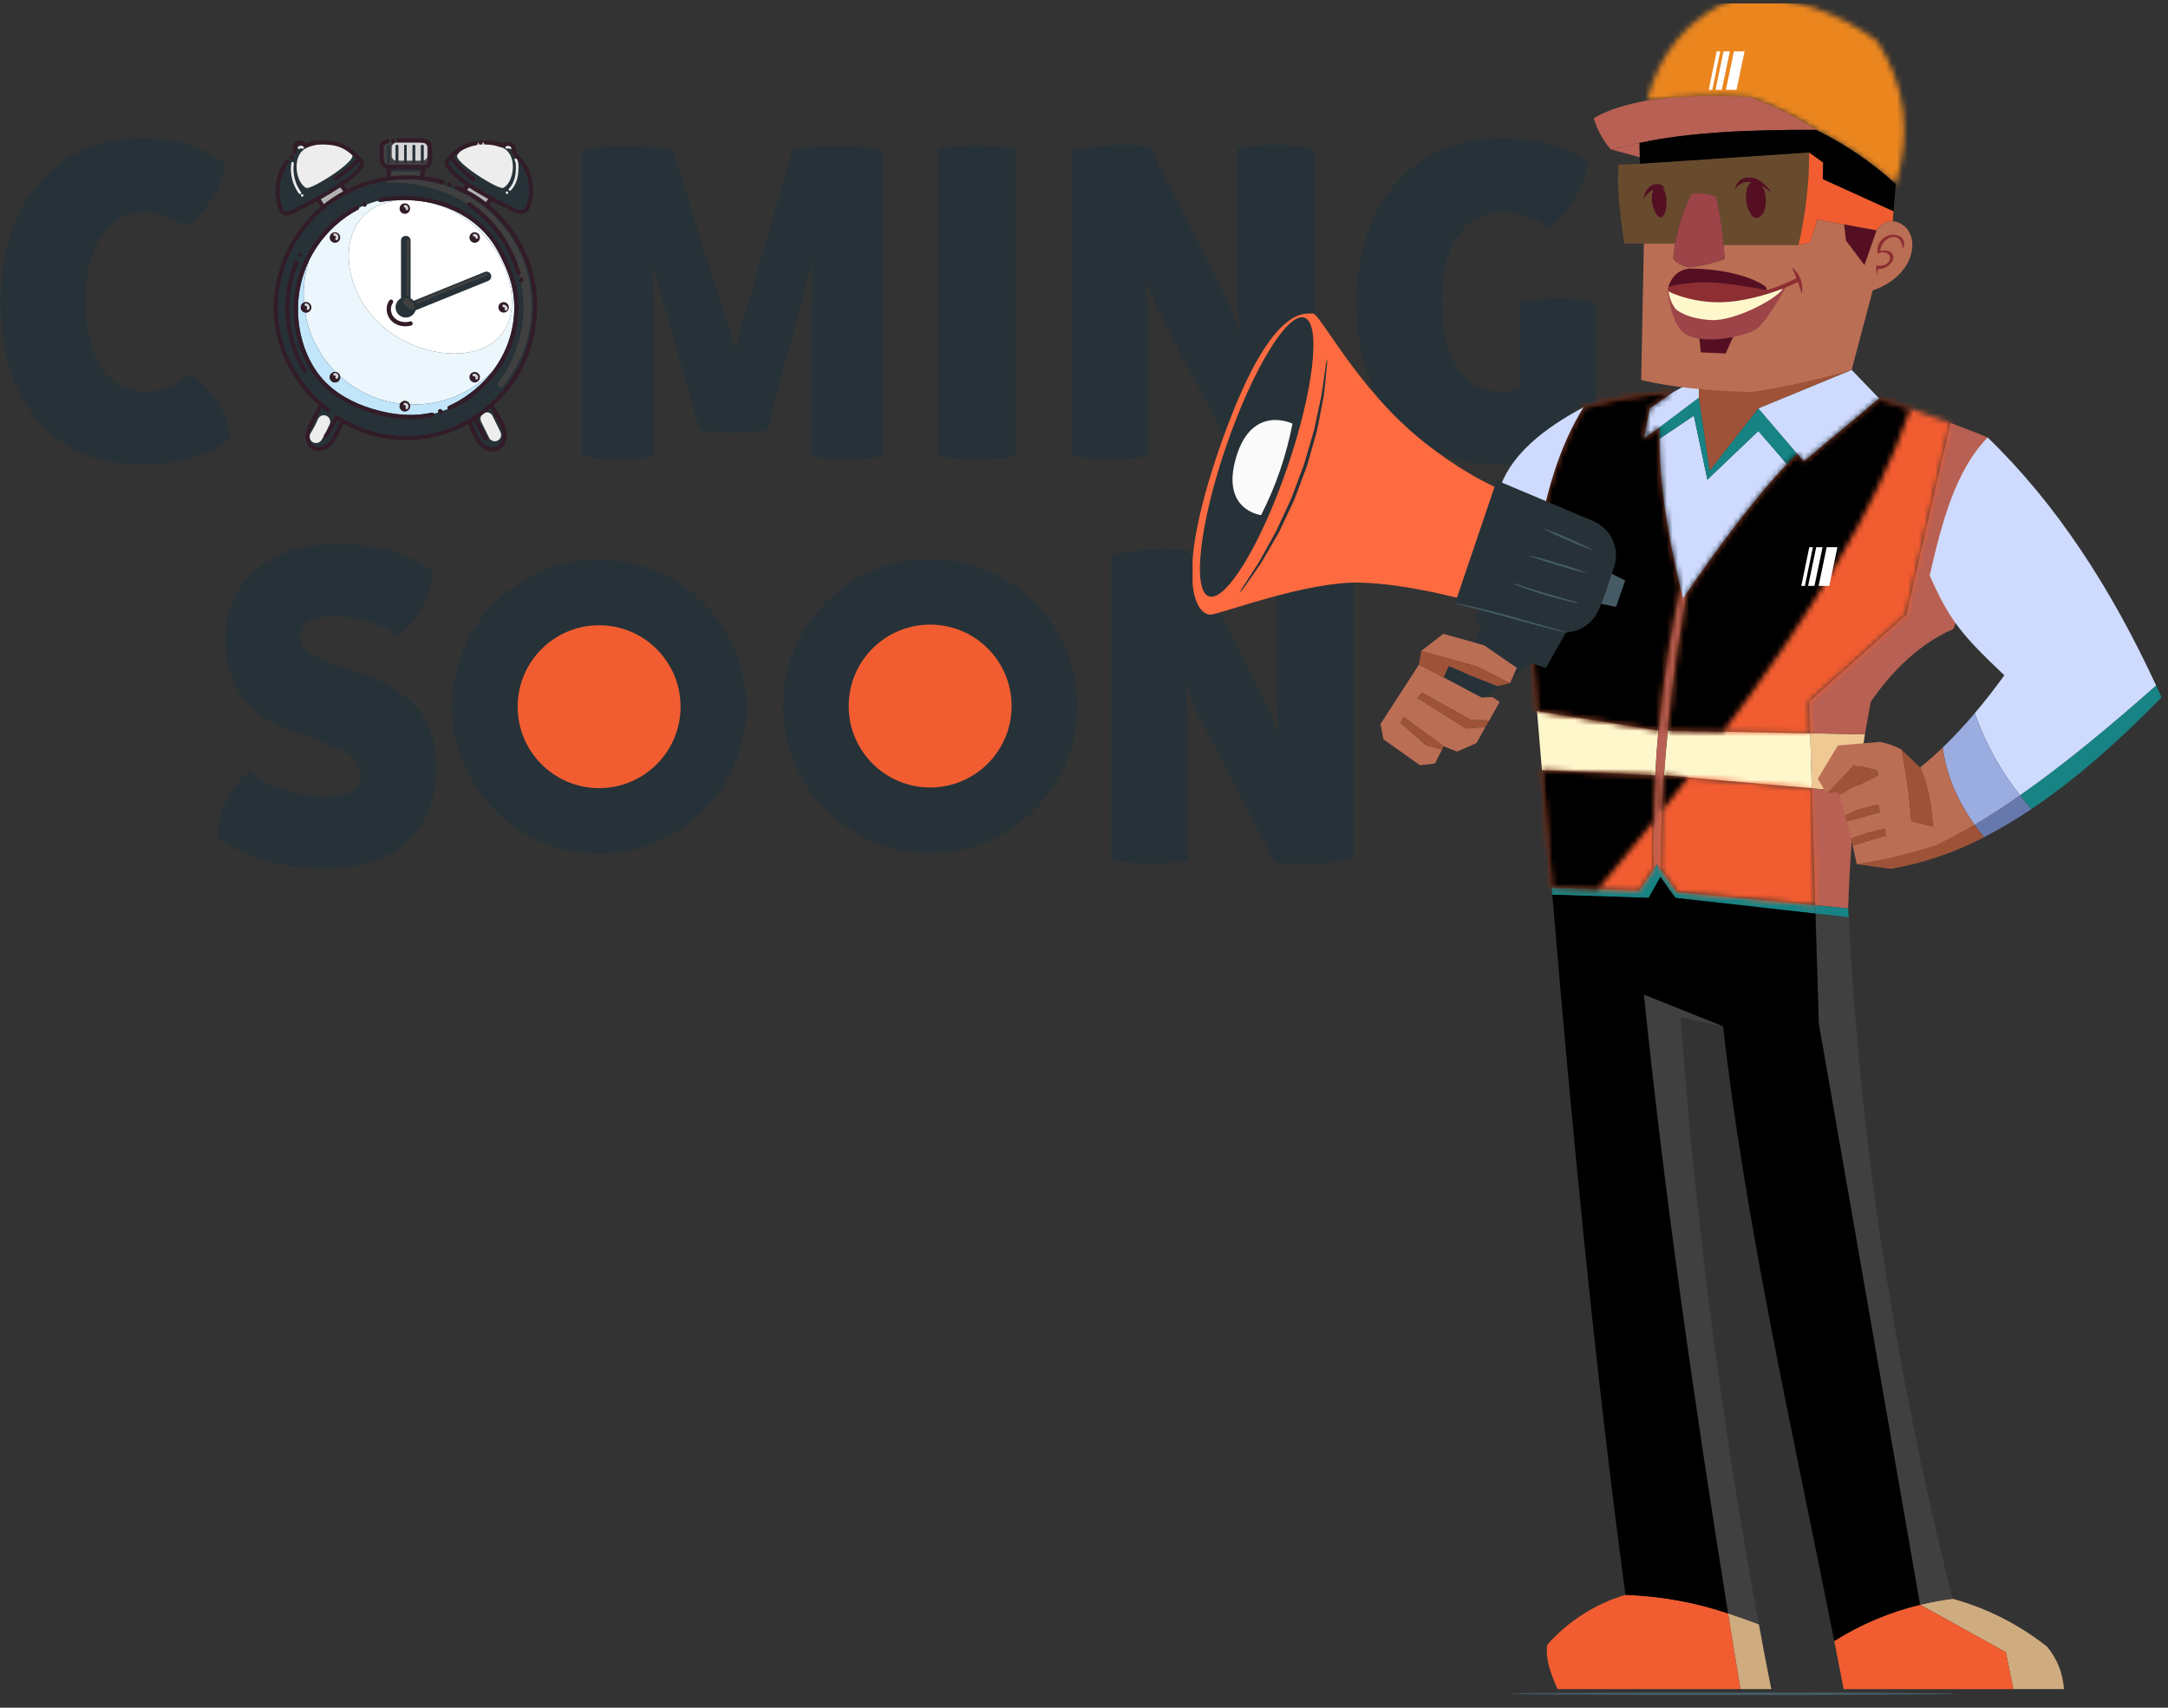 <svg width="396" height="312" viewBox="0 0 396 312" fill="none" xmlns="http://www.w3.org/2000/svg">
<rect x="0" y="0" width="396" height="312" fill="#333333" stroke="none"/>
<path d="M25.958 84.906C17.916 84.906 11.599 82.233 7.008 76.886C2.416 71.538 0.121 64.316 0.121 55.219C0.121 46.178 2.48 38.92 7.2 33.445C11.92 27.969 18.201 25.231 26.044 25.231C32.004 25.231 37.038 26.814 41.144 29.98C40.802 32.204 39.968 34.358 38.642 36.439C37.316 38.521 35.683 40.161 33.744 41.359C31.377 39.676 29.052 38.835 26.771 38.835C23.149 38.835 20.39 40.297 18.494 43.219C16.597 46.143 15.649 50.143 15.649 55.219C15.649 60.209 16.597 64.174 18.494 67.111C20.39 70.048 23.12 71.517 26.686 71.517C29.822 71.517 32.503 70.462 34.728 68.351C38.891 71.147 41.372 75.053 42.171 80.073C37.979 83.296 32.574 84.906 25.958 84.906Z" fill="#263238"/>
<path d="M153.265 26.643C156.174 26.643 158.768 26.843 161.05 27.242V83.324C158.939 83.723 156.843 83.922 154.762 83.922C152.737 83.922 150.541 83.723 148.174 83.324V55.39L148.431 47.775L146.335 55.304L140.132 78.661C137.964 78.975 135.911 79.131 133.972 79.131C132.118 79.131 130.079 78.975 127.855 78.661L121.181 55.304L119.171 48.374L119.428 55.39V83.324C117.231 83.723 115.021 83.923 112.797 83.923C110.801 83.923 108.662 83.723 106.38 83.324V27.242C108.633 26.843 111.214 26.643 114.123 26.643C116.975 26.643 119.855 26.814 122.764 27.157L133.544 61.25L134.357 63.86L134.956 61.25L144.838 27.157C147.746 26.814 150.555 26.643 153.265 26.643Z" fill="#263238"/>
<path d="M178.545 83.837C175.722 83.837 173.298 83.666 171.273 83.324V27.071C173.098 26.729 175.436 26.558 178.289 26.558C181.112 26.558 183.535 26.729 185.561 27.071V83.324C183.735 83.666 181.397 83.837 178.545 83.837Z" fill="#263238"/>
<path d="M232.7 26.472C235.124 26.472 237.548 26.672 239.972 27.071V82.981C235.409 83.979 230.647 84.236 225.684 83.751L211.226 55.988L209.215 51.069L209.728 56.673V83.323C206.876 83.722 204.538 83.922 202.713 83.922C201.344 83.922 199.005 83.722 195.697 83.323V27.584C197.437 27.071 199.654 26.736 202.349 26.579C205.044 26.422 207.589 26.472 209.985 26.728L224.444 55.389L226.454 60.266L225.941 54.662V27.071C228.308 26.672 230.561 26.472 232.7 26.472Z" fill="#263238"/>
<path d="M284.502 54.492C286.526 54.492 288.865 54.734 291.517 55.219V80.073C286.925 83.296 281.051 84.906 273.893 84.906C265.708 84.906 259.312 82.269 254.707 76.993C250.101 71.717 247.798 64.516 247.798 55.39C247.798 46.321 250.201 39.027 255.006 33.509C259.811 27.991 266.264 25.231 274.363 25.231C280.267 25.231 285.486 26.6 290.02 29.338C289.706 31.706 288.908 34.022 287.624 36.289C286.341 38.557 284.772 40.304 282.919 41.53C280.38 39.733 277.557 38.835 274.449 38.835C270.827 38.835 268.068 40.297 266.171 43.22C264.274 46.143 263.327 50.143 263.327 55.219C263.327 60.153 264.268 64.103 266.15 67.068C268.032 70.034 270.613 71.517 273.893 71.517C275.09 71.517 276.316 71.418 277.572 71.218V55.219C280.138 54.734 282.448 54.492 284.502 54.492Z" fill="#263238"/>
<path d="M59.545 158.616C55.039 158.616 51.125 158.074 47.803 156.99C44.48 155.907 41.764 154.581 39.654 153.012C39.825 150.531 40.431 148.214 41.472 146.061C42.513 143.908 43.86 142.247 45.514 141.077C47.197 142.332 49.285 143.38 51.781 144.221C54.276 145.063 56.864 145.483 59.545 145.483C61.798 145.483 63.423 145.162 64.422 144.521C65.42 143.879 65.919 142.902 65.919 141.59C65.919 140.022 65.313 138.817 64.101 137.976C62.889 137.135 60.258 136.015 56.209 134.618C54.44 134.047 52.893 133.463 51.567 132.864C50.241 132.265 48.894 131.481 47.525 130.511C46.156 129.542 45.036 128.465 44.167 127.281C43.297 126.098 42.584 124.629 42.028 122.875C41.472 121.121 41.179 119.161 41.151 116.993C41.094 111.689 42.933 107.426 46.669 104.203C50.405 100.98 55.396 99.369 61.642 99.369C65.492 99.369 68.921 99.861 71.93 100.844C74.938 101.828 77.312 103.005 79.052 104.374C78.824 106.769 78.175 109.008 77.106 111.09C76.036 113.172 74.561 114.84 72.678 116.095C71.366 115.126 69.684 114.305 67.63 113.635C65.577 112.965 63.367 112.63 61 112.63C58.975 112.63 57.449 112.951 56.423 113.592C55.396 114.234 54.883 115.111 54.883 116.223C54.883 117.564 55.524 118.633 56.808 119.431C58.091 120.23 60.9 121.342 65.235 122.768C69.769 124.251 73.291 126.312 75.801 128.95C78.31 131.588 79.608 135.16 79.694 139.665C79.807 145.626 78.075 150.274 74.496 153.611C70.917 156.948 65.933 158.616 59.545 158.616Z" fill="#263238"/>
<path d="M239.934 100.353C242.358 100.353 244.782 100.552 247.206 100.951V156.862C242.643 157.86 237.881 158.117 232.918 157.632L218.46 129.869L216.449 124.95L216.962 130.554V157.204C214.11 157.603 211.771 157.803 209.947 157.803C208.578 157.803 206.239 157.603 202.931 157.204V101.465C204.67 100.951 206.888 100.617 209.583 100.459C212.278 100.303 214.823 100.353 217.219 100.609L231.678 129.27L233.688 134.147L233.175 128.543V100.951C235.542 100.552 237.795 100.353 239.934 100.353Z" fill="#263238"/>
<path d="M97.853 52.24C97.474 49.714 96.643 47.273 95.469 45.007C94.322 42.792 92.849 40.749 91.09 38.979C90.536 38.422 89.951 37.894 89.343 37.393C89.501 37.193 89.66 36.994 89.825 36.8C89.843 36.779 89.859 36.758 89.873 36.737C91.16 37.428 92.462 38.11 93.784 38.731C94.462 39.049 95.213 39.261 95.932 38.941C96.599 38.644 96.832 37.914 97.027 37.265C97.79 34.729 97.328 31.836 95.843 29.647C95.462 29.087 95.004 28.623 94.548 28.128C94.456 28.028 94.364 27.918 94.312 27.79C94.243 27.617 94.276 27.422 94.264 27.239C94.24 26.898 94.107 26.588 93.868 26.341C93.382 25.838 92.679 25.765 92.072 26.071C91.944 26.136 91.837 26.21 91.691 26.174C91.502 26.129 91.319 26.045 91.133 25.988C90.745 25.869 90.348 25.782 89.947 25.725C89.535 25.667 89.123 25.636 88.707 25.638C88.458 25.639 88.334 25.832 88.332 26.026C88.332 26.142 88.377 26.258 88.467 26.332C88.527 26.382 88.606 26.414 88.707 26.413C89.462 26.409 90.205 26.514 90.927 26.735C91.186 26.815 91.439 26.93 91.705 26.954C91.807 26.963 91.912 26.96 92.019 26.933C92.155 26.899 92.282 26.824 92.41 26.759C92.535 26.696 92.661 26.643 92.801 26.648C93.01 26.656 93.221 26.763 93.355 26.928C93.394 26.976 93.421 27.026 93.441 27.077C93.509 27.255 93.483 27.451 93.5 27.652C93.546 28.2 93.896 28.572 94.256 28.939C94.329 29.013 94.402 29.087 94.473 29.162C94.51 29.201 94.546 29.24 94.582 29.28C96.153 31.042 96.865 33.545 96.54 35.876C96.457 36.476 96.301 37.069 96.082 37.634C95.981 37.892 95.859 38.132 95.593 38.248C95.363 38.349 95.092 38.352 94.85 38.3C94.509 38.226 94.197 38.075 93.886 37.92C93.552 37.753 93.218 37.585 92.884 37.417C92.215 37.081 91.547 36.741 90.883 36.394C89.569 35.707 88.269 34.989 87.01 34.204C85.781 33.438 84.553 32.619 83.467 31.658C82.972 31.219 82.511 30.736 82.173 30.164C82.101 30.043 81.998 29.893 81.996 29.746C81.994 29.606 82.105 29.473 82.186 29.368C82.228 29.314 82.275 29.263 82.319 29.21C83.4 30.719 84.737 32.022 86.282 33.057C86.697 33.335 87.086 32.664 86.673 32.387C85.18 31.387 83.88 30.107 82.853 28.631C83.258 28.237 83.706 27.89 84.186 27.594C84.767 27.235 85.394 26.949 86.05 26.755C86.361 26.664 86.676 26.592 86.996 26.538C87.075 26.525 87.141 26.478 87.189 26.416C87.258 26.327 87.289 26.206 87.273 26.099C87.271 26.087 87.27 26.074 87.267 26.061C87.207 25.843 86.997 25.756 86.79 25.791C85.388 26.028 84.073 26.635 82.957 27.512C82.405 27.945 81.9 28.451 81.485 29.018C81.238 29.357 81.151 29.754 81.304 30.152C81.441 30.509 81.666 30.829 81.898 31.129C82.35 31.714 82.897 32.21 83.473 32.669C83.983 33.075 84.507 33.462 85.042 33.834C84.889 34.01 84.737 34.186 84.584 34.362C84.229 34.195 83.869 34.037 83.506 33.887C83.328 33.814 83.119 33.949 83.047 34.114C83.04 34.129 83.034 34.143 83.029 34.158C82.968 34.38 83.106 34.554 83.3 34.635C87.713 36.455 91.458 39.787 93.932 43.854C95.212 45.958 96.19 48.242 96.757 50.642C97.348 53.139 97.468 55.724 97.22 58.275C96.739 63.221 94.808 67.993 91.467 71.697C89.725 73.627 87.701 75.329 85.445 76.626C83.245 77.892 80.838 78.782 78.345 79.26C73.226 80.241 67.81 79.341 63.253 76.821C62.699 76.515 62.158 76.184 61.631 75.833C61.398 75.677 61.173 75.82 61.094 76.023C61.069 76.087 61.059 76.156 61.067 76.224C60.618 77.089 60.137 77.938 59.627 78.768C59.474 79.016 59.32 79.262 59.163 79.506C59.118 79.576 59.104 79.657 59.113 79.737C59.127 79.858 59.196 79.975 59.302 80.036C59.489 80.146 59.718 80.074 59.832 79.897C60.487 78.884 61.093 77.84 61.653 76.771C61.793 76.86 61.935 76.948 62.077 77.034C61.646 77.941 61.233 78.864 60.734 79.732C60.268 80.543 59.641 81.31 58.699 81.553C57.881 81.765 57.068 81.457 56.736 80.65C56.64 80.417 56.589 80.18 56.572 79.941C56.564 79.828 56.563 79.715 56.57 79.602C56.604 79.011 56.822 78.421 57.079 77.891C57.625 76.763 58.252 75.669 58.849 74.567C59.133 74.803 59.419 75.035 59.712 75.26C59.804 75.332 59.928 75.33 60.036 75.287C60.123 75.254 60.199 75.194 60.242 75.121C60.359 74.921 60.269 74.719 60.103 74.591C56.806 72.049 54.147 68.656 52.521 64.82C50.894 60.983 50.375 56.743 51.057 52.631C51.738 48.521 53.505 44.588 56.138 41.358C58.849 38.033 62.439 35.526 66.496 34.127C67.8 33.677 69.143 33.339 70.505 33.115C72.389 32.805 74.31 32.717 76.213 32.861C77.227 32.937 78.236 33.078 79.231 33.289C79.756 33.4 80.276 33.53 80.791 33.677C81.007 33.739 81.166 33.622 81.234 33.462C81.317 33.266 81.262 33.005 80.997 32.93C79.868 32.607 78.716 32.374 77.554 32.224C77.556 31.77 77.572 31.317 77.603 30.864C77.922 30.832 78.239 30.733 78.474 30.506C78.652 30.335 78.754 30.116 78.831 29.885C78.987 29.414 78.937 28.889 78.935 28.401C78.933 27.881 78.96 27.352 78.923 26.833C78.884 26.281 78.634 25.817 78.128 25.562C77.601 25.297 76.983 25.307 76.408 25.28C75.203 25.225 73.995 25.217 72.789 25.253C72.457 25.262 72.347 25.61 72.458 25.836C72.513 25.949 72.623 26.033 72.789 26.028C73.754 25.999 74.72 25.998 75.685 26.028C75.992 26.037 76.299 26.05 76.606 26.065C76.762 26.073 76.918 26.08 77.074 26.092C77.234 26.103 77.414 26.123 77.581 26.172C77.765 26.226 77.934 26.317 78.043 26.476C78.142 26.621 78.149 26.805 78.153 26.974C78.159 27.208 78.156 27.443 78.157 27.677C78.159 28.155 78.167 28.632 78.162 29.11C78.16 29.303 78.147 29.484 78.087 29.669C78.075 29.703 78.062 29.737 78.051 29.771C78.05 29.772 78.05 29.773 78.05 29.774C78.041 29.794 78.032 29.813 78.021 29.832C78.014 29.846 77.985 29.888 77.978 29.901C77.957 29.926 77.935 29.949 77.91 29.971C77.905 29.969 77.813 30.03 77.822 30.026C77.78 30.046 77.677 30.074 77.611 30.085C77.223 30.15 76.786 30.102 76.394 30.102C75.8 30.103 75.207 30.104 74.613 30.102C73.428 30.1 72.237 30.118 71.053 30.057C70.717 30.039 70.344 29.991 70.238 29.62C70.108 29.164 70.128 28.64 70.114 28.17C70.106 27.913 70.104 27.655 70.107 27.398C70.109 27.161 70.084 26.888 70.139 26.657C70.215 26.337 70.641 26.252 70.913 26.18C71.102 26.131 71.184 25.986 71.187 25.836C71.191 25.602 71.001 25.356 70.707 25.433C70.332 25.531 69.931 25.663 69.659 25.956C69.305 26.338 69.338 26.871 69.332 27.357C69.325 27.899 69.341 28.441 69.379 28.982C69.413 29.461 69.44 29.971 69.769 30.352C69.987 30.605 70.285 30.73 70.609 30.792C70.638 31.299 70.642 31.807 70.621 32.314C69.657 32.462 68.701 32.663 67.761 32.923C66.247 33.341 64.779 33.906 63.379 34.603C63.182 34.334 62.985 34.064 62.788 33.795C63.032 33.627 63.275 33.458 63.516 33.285C64.065 32.89 64.605 32.476 65.099 32.013C65.564 31.578 66.09 31.062 66.353 30.472C66.493 30.158 66.538 29.811 66.413 29.483C66.298 29.18 66.085 28.936 65.857 28.711C65.383 28.244 64.899 27.781 64.379 27.364C63.305 26.502 62.089 25.953 60.723 25.752C60.046 25.653 59.364 25.618 58.681 25.633C57.99 25.648 57.318 25.713 56.655 25.917C56.398 25.996 56.146 26.09 55.898 26.192C55.685 26 55.447 25.837 55.177 25.737C54.835 25.611 54.429 25.636 54.121 25.839C53.829 26.032 53.627 26.329 53.526 26.663C53.417 27.027 53.439 27.414 53.478 27.787C53.495 27.946 53.589 28.101 53.739 28.154C53.778 28.168 53.82 28.176 53.866 28.174C54.058 28.166 54.277 28.003 54.254 27.787C54.237 27.632 54.223 27.477 54.221 27.322C54.22 27.25 54.222 27.179 54.227 27.108C54.228 27.093 54.233 27.056 54.234 27.046C54.239 27.019 54.243 26.992 54.249 26.965C54.263 26.904 54.282 26.846 54.302 26.787C54.308 26.776 54.313 26.765 54.319 26.753C54.331 26.729 54.345 26.704 54.36 26.68L54.401 26.619L54.415 26.601C54.434 26.581 54.453 26.561 54.473 26.542L54.5 26.518C54.519 26.506 54.537 26.493 54.556 26.482C54.557 26.482 54.558 26.481 54.559 26.48L54.59 26.463L54.622 26.454L54.661 26.442L54.688 26.436L54.773 26.435C54.793 26.435 54.812 26.437 54.831 26.439C54.85 26.444 54.869 26.452 54.882 26.455C54.887 26.457 54.92 26.468 54.944 26.475C54.956 26.481 55.001 26.5 55.008 26.504C55.042 26.521 55.075 26.54 55.108 26.559C55.158 26.59 55.205 26.623 55.252 26.658C55.261 26.665 55.277 26.678 55.287 26.686C55.292 26.69 55.295 26.693 55.297 26.694C55.322 26.715 55.347 26.737 55.372 26.759C55.424 26.807 55.474 26.857 55.523 26.907C55.523 26.908 55.523 26.908 55.523 26.908C55.524 26.908 55.524 26.909 55.525 26.909C55.528 26.913 55.532 26.916 55.536 26.92C55.539 26.924 55.544 26.926 55.548 26.93C55.561 26.942 55.574 26.954 55.589 26.964C55.599 26.971 55.61 26.976 55.621 26.982C55.63 26.987 55.639 26.992 55.649 26.997C55.761 27.046 55.898 27.042 56.005 26.981C56.005 26.981 56.005 26.981 56.005 26.98C56.579 26.734 57.201 26.514 57.826 26.452C57.885 26.446 57.944 26.443 58.004 26.438C58.551 26.394 59.108 26.393 59.655 26.421C60.873 26.483 62.083 26.76 63.127 27.413C63.557 27.682 63.951 28 64.33 28.337C64.408 28.407 64.486 28.476 64.562 28.547C64.743 28.713 64.919 28.884 65.096 29.055C63.901 30.272 62.58 31.355 61.147 32.281C60.73 32.551 61.118 33.223 61.539 32.951C63.017 31.994 64.389 30.877 65.624 29.622C65.648 29.662 65.67 29.704 65.687 29.747C65.781 29.991 65.616 30.242 65.481 30.435C65.311 30.678 65.11 30.901 64.906 31.115C64.484 31.556 64.016 31.952 63.529 32.319C61.437 33.894 59.153 35.223 56.851 36.465C55.694 37.089 54.525 37.694 53.349 38.281C52.961 38.475 52.328 38.8 51.918 38.49C51.732 38.349 51.639 38.107 51.568 37.894C51.479 37.623 51.406 37.344 51.342 37.066C50.823 34.818 51.111 32.427 52.309 30.439C52.464 30.181 52.633 29.932 52.812 29.691C52.923 29.542 52.86 29.319 52.729 29.202C52.712 29.186 52.693 29.172 52.673 29.16C52.476 29.045 52.268 29.131 52.143 29.299C50.592 31.389 50.048 34.008 50.456 36.562C50.633 37.673 50.939 39.49 52.428 39.379C53.098 39.329 53.7 38.972 54.287 38.674C54.925 38.351 55.561 38.024 56.194 37.692C56.768 37.391 57.34 37.084 57.909 36.771C58.117 37.109 58.326 37.447 58.535 37.785C58.537 37.788 58.54 37.79 58.542 37.793C57.849 38.384 57.188 39.014 56.567 39.685C53.633 42.858 51.544 46.814 50.584 51.027C49.622 55.246 49.835 59.662 51.278 63.747C52.676 67.702 55.117 71.265 58.248 74.05C57.642 75.174 57.005 76.288 56.441 77.433C55.939 78.454 55.568 79.621 55.948 80.746C56.297 81.779 57.219 82.468 58.327 82.393C59.471 82.315 60.378 81.619 61.026 80.714C61.391 80.205 61.67 79.641 61.943 79.08C62.211 78.528 62.478 77.975 62.746 77.423C64.586 78.455 66.568 79.238 68.616 79.742C71.212 80.381 73.921 80.583 76.581 80.299C79.209 80.018 81.771 79.295 84.162 78.169C84.612 77.957 85.054 77.73 85.487 77.489C85.714 77.979 85.898 78.488 86.126 78.978C86.376 79.514 86.647 80.05 86.967 80.547C87.612 81.548 88.555 82.387 89.785 82.498C90.851 82.594 91.799 81.933 92.24 80.988C92.719 79.961 92.651 78.833 92.252 77.791C91.999 77.132 91.653 76.519 91.288 75.916C90.919 75.305 90.547 74.697 90.175 74.088C90.338 73.94 90.5 73.79 90.66 73.637C92.658 71.728 94.356 69.512 95.567 67.023C96.661 64.773 97.4 62.354 97.789 59.884C98.188 57.354 98.233 54.776 97.853 52.24Z" fill="#321C28"/>
<path d="M88.74 36.912C88.885 36.727 89.033 36.544 89.185 36.363C87.992 35.711 86.82 35.022 85.687 34.27C85.558 34.419 85.429 34.567 85.3 34.716C86.51 35.341 87.66 36.08 88.74 36.912Z" fill="#B3B3B3"/>
<path d="M94.582 29.28C94.546 29.24 94.51 29.201 94.473 29.162C94.667 29.57 94.691 30.023 94.697 30.473C94.704 31.019 94.672 31.566 94.581 32.105C94.413 33.099 94.006 34.051 93.305 34.786C93.097 35.005 92.766 34.674 92.974 34.456C93.597 33.801 93.95 32.961 94.113 32.08C94.204 31.584 94.233 31.078 94.23 30.574C94.228 30.139 94.235 29.677 94.013 29.287C93.905 29.096 94.09 28.92 94.256 28.939C93.895 28.572 93.546 28.2 93.5 27.652C93.483 27.451 93.509 27.255 93.44 27.077C93.437 27.085 93.434 27.094 93.43 27.102C93.403 27.152 93.344 27.195 93.29 27.209C93.235 27.224 93.158 27.218 93.11 27.186C93.085 27.169 93.058 27.156 93.03 27.142C92.993 27.128 92.955 27.118 92.915 27.111C92.874 27.107 92.832 27.107 92.791 27.111C92.746 27.12 92.702 27.129 92.66 27.147L92.665 27.145C92.551 27.195 92.428 27.165 92.358 27.057C92.326 27.007 92.319 26.933 92.335 26.877C92.346 26.836 92.374 26.79 92.41 26.759C92.281 26.824 92.155 26.899 92.019 26.933C91.911 26.96 91.807 26.963 91.704 26.954C91.772 26.983 91.84 27.013 91.905 27.045C94.661 28.373 93.853 33.435 91.913 34.324C91.027 34.73 82.776 29.5 83.528 28.328C83.704 28.054 83.927 27.81 84.186 27.594C83.706 27.89 83.257 28.237 82.853 28.631C83.879 30.107 85.18 31.387 86.673 32.387C87.086 32.664 86.697 33.335 86.281 33.057C84.737 32.022 83.4 30.719 82.319 29.21C82.275 29.263 82.228 29.314 82.186 29.368C82.105 29.473 81.994 29.606 81.996 29.745C81.998 29.893 82.101 30.043 82.173 30.164C82.511 30.736 82.972 31.219 83.467 31.658C84.553 32.619 85.781 33.438 87.01 34.204C88.269 34.989 89.568 35.707 90.883 36.394C91.547 36.741 92.215 37.081 92.884 37.417C93.218 37.585 93.552 37.753 93.886 37.92C94.197 38.075 94.508 38.226 94.85 38.3C95.092 38.352 95.363 38.348 95.593 38.248C95.859 38.132 95.981 37.892 96.082 37.634C96.301 37.069 96.457 36.476 96.54 35.876C96.865 33.545 96.153 31.042 94.582 29.28Z" fill="#263238"/>
<path d="M87.189 26.416C87.338 26.396 87.488 26.379 87.639 26.366C87.512 26.317 87.436 26.206 87.415 26.081C87.368 26.087 87.32 26.093 87.273 26.099C87.289 26.206 87.258 26.327 87.189 26.416Z" fill="#D6D6D6"/>
<path d="M87.972 26.344C88.137 26.336 88.302 26.332 88.467 26.332C88.377 26.258 88.332 26.142 88.332 26.026C88.273 26.026 88.214 26.029 88.155 26.031C88.148 26.157 88.087 26.279 87.972 26.344Z" fill="#D6D6D6"/>
<path d="M87.783 26.393C87.729 26.393 87.682 26.382 87.639 26.366C87.488 26.379 87.338 26.396 87.189 26.416C87.141 26.479 87.076 26.525 86.996 26.538C86.677 26.593 86.361 26.664 86.05 26.756C85.394 26.95 84.767 27.235 84.186 27.594C83.927 27.81 83.704 28.055 83.528 28.328C82.776 29.5 91.027 34.731 91.914 34.324C93.853 33.435 94.662 28.373 91.905 27.045C91.84 27.014 91.772 26.984 91.705 26.954C91.439 26.931 91.185 26.815 90.927 26.736C90.205 26.514 89.462 26.409 88.707 26.413C88.606 26.414 88.527 26.382 88.467 26.333C88.302 26.332 88.137 26.336 87.972 26.344C87.92 26.374 87.858 26.393 87.783 26.393Z" fill="#EDEDED"/>
<path d="M92.335 26.877C92.32 26.932 92.327 27.007 92.359 27.057C92.428 27.165 92.551 27.194 92.665 27.145L92.661 27.146C92.703 27.129 92.747 27.119 92.791 27.111C92.833 27.107 92.874 27.107 92.916 27.11C92.955 27.118 92.993 27.128 93.031 27.142C93.058 27.155 93.085 27.169 93.111 27.186C93.159 27.218 93.236 27.224 93.291 27.209C93.345 27.194 93.404 27.152 93.43 27.102C93.435 27.093 93.438 27.085 93.441 27.077C93.421 27.026 93.395 26.975 93.356 26.927C93.222 26.763 93.01 26.656 92.801 26.648C92.662 26.643 92.535 26.696 92.41 26.759C92.375 26.79 92.346 26.836 92.335 26.877Z" fill="#EDEDED"/>
<path d="M62.686 34.962C62.507 34.717 62.327 34.472 62.148 34.227C60.99 34.994 59.798 35.711 58.586 36.393C58.773 36.694 58.959 36.995 59.145 37.296C60.253 36.414 61.44 35.634 62.686 34.962Z" fill="#B3B3B3"/>
<path d="M65.687 29.748C65.671 29.704 65.648 29.663 65.624 29.623C64.389 30.878 63.017 31.995 61.539 32.951C61.118 33.223 60.73 32.552 61.148 32.282C62.58 31.355 63.901 30.272 65.096 29.055C64.919 28.884 64.743 28.714 64.563 28.547C64.486 28.476 64.408 28.407 64.33 28.338C65.034 29.528 56.824 34.73 55.94 34.324C54.001 33.435 53.192 28.373 55.948 27.045C56.55 26.755 57.257 26.552 58.004 26.439C57.945 26.443 57.885 26.446 57.826 26.452C57.202 26.515 56.579 26.734 56.006 26.981C56.005 26.981 56.005 26.981 56.005 26.981C55.898 27.043 55.762 27.047 55.649 26.997C55.639 26.993 55.63 26.988 55.621 26.983C55.61 26.977 55.599 26.971 55.589 26.964C55.575 26.954 55.561 26.943 55.548 26.93C55.544 26.927 55.54 26.924 55.536 26.92C55.532 26.917 55.529 26.913 55.525 26.91C55.525 26.909 55.524 26.909 55.524 26.909C55.53 26.959 55.521 27.016 55.495 27.057C55.425 27.166 55.302 27.195 55.188 27.145L55.193 27.147C55.151 27.13 55.106 27.12 55.062 27.111C55.021 27.107 54.979 27.107 54.938 27.111C54.898 27.118 54.86 27.128 54.823 27.142C54.795 27.156 54.768 27.169 54.743 27.186C54.695 27.219 54.618 27.225 54.563 27.209C54.508 27.195 54.45 27.153 54.423 27.102C54.361 26.984 54.398 26.855 54.507 26.782C54.639 26.693 54.795 26.649 54.953 26.639C55.067 26.631 55.18 26.65 55.287 26.686C55.277 26.678 55.262 26.666 55.253 26.659C55.206 26.624 55.158 26.59 55.108 26.56C55.075 26.54 55.042 26.522 55.009 26.505C55.001 26.501 54.956 26.482 54.944 26.476C54.921 26.468 54.887 26.457 54.882 26.456C54.869 26.452 54.85 26.445 54.831 26.439C54.812 26.437 54.793 26.436 54.773 26.435L54.688 26.437L54.661 26.442L54.622 26.454C54.6 26.463 54.578 26.473 54.556 26.483C54.537 26.494 54.519 26.506 54.5 26.518L54.473 26.543C54.453 26.562 54.434 26.581 54.415 26.602L54.401 26.619L54.36 26.681C54.345 26.705 54.332 26.729 54.319 26.754C54.313 26.765 54.308 26.777 54.302 26.788C54.282 26.847 54.263 26.904 54.249 26.965C54.243 26.992 54.239 27.019 54.234 27.046C54.233 27.057 54.228 27.093 54.227 27.108C54.222 27.179 54.22 27.251 54.221 27.322C54.223 27.478 54.237 27.633 54.254 27.787C54.277 28.003 54.058 28.166 53.866 28.175C53.82 28.177 53.778 28.169 53.739 28.155C53.657 28.227 53.578 28.3 53.499 28.375C53.743 28.571 53.665 29.072 53.264 29.072C53.125 29.072 53.027 29.011 52.965 28.925C52.885 29.016 52.806 29.108 52.729 29.202C52.86 29.319 52.923 29.542 52.813 29.691C52.633 29.932 52.464 30.181 52.309 30.439C51.111 32.427 50.824 34.819 51.342 37.066C51.407 37.344 51.479 37.623 51.569 37.894C51.639 38.108 51.732 38.35 51.918 38.49C52.328 38.8 52.961 38.476 53.35 38.282C54.526 37.694 55.694 37.089 56.851 36.465C59.153 35.223 61.437 33.895 63.529 32.319C64.016 31.953 64.484 31.556 64.906 31.115C65.11 30.901 65.311 30.678 65.481 30.435C65.616 30.243 65.782 29.992 65.687 29.748Z" fill="#263238"/>
<path d="M55.94 34.324C56.824 34.729 65.034 29.527 64.33 28.338C63.951 28.001 63.557 27.682 63.127 27.413C62.083 26.761 60.873 26.484 59.655 26.421C59.108 26.393 58.551 26.394 58.004 26.439C57.257 26.552 56.55 26.755 55.948 27.045C53.192 28.373 54 33.435 55.94 34.324Z" fill="#EDEDED"/>
<path d="M54.507 26.782C54.398 26.855 54.361 26.984 54.423 27.102C54.45 27.153 54.509 27.195 54.563 27.209C54.618 27.225 54.695 27.218 54.743 27.186C54.768 27.169 54.796 27.156 54.823 27.142C54.86 27.128 54.898 27.118 54.938 27.111C54.979 27.107 55.021 27.107 55.062 27.111C55.107 27.12 55.151 27.13 55.193 27.147L55.188 27.145C55.302 27.195 55.425 27.165 55.495 27.057C55.521 27.016 55.53 26.959 55.524 26.909C55.524 26.909 55.523 26.908 55.523 26.908C55.474 26.857 55.424 26.807 55.372 26.76C55.348 26.738 55.323 26.716 55.297 26.694C55.296 26.693 55.292 26.69 55.288 26.686C55.18 26.65 55.067 26.631 54.953 26.638C54.795 26.649 54.639 26.693 54.507 26.782Z" fill="#EDEDED"/>
<path d="M76.78 32.136C76.783 31.846 76.792 31.557 76.806 31.268H71.404C71.413 31.581 71.411 31.894 71.4 32.207C73.184 31.99 74.992 31.962 76.78 32.136Z" fill="#404040"/>
<path d="M76.827 30.887C75.861 30.9 74.892 30.88 73.927 30.876C73.235 30.873 72.543 30.868 71.852 30.855C71.705 30.852 71.548 30.853 71.388 30.852C71.395 30.991 71.401 31.129 71.404 31.268H76.806C76.812 31.141 76.818 31.014 76.827 30.887Z" fill="#263238"/>
<path d="M57.135 80.791C56.821 80.625 56.623 80.292 56.572 79.941C56.589 80.18 56.64 80.417 56.736 80.65C57.068 81.457 57.88 81.765 58.699 81.553C59.641 81.31 60.268 80.543 60.733 79.732C61.233 78.864 61.646 77.94 62.077 77.034C61.935 76.948 61.793 76.86 61.653 76.771C61.093 77.84 60.486 78.884 59.832 79.897C59.718 80.074 59.489 80.146 59.302 80.036C59.196 79.975 59.127 79.858 59.113 79.737C58.991 79.95 58.866 80.162 58.735 80.371C58.387 80.925 57.71 81.094 57.135 80.791Z" fill="#263238"/>
<path d="M59.712 75.261C59.419 75.035 59.133 74.803 58.849 74.567C58.251 75.67 57.625 76.763 57.078 77.891C56.821 78.422 56.604 79.011 56.57 79.602C56.59 79.457 56.637 79.316 56.715 79.191C57.233 78.366 57.684 77.502 58.066 76.606C58.125 76.457 58.204 76.32 58.319 76.204C58.398 76.143 58.477 76.082 58.556 76.021C58.821 75.85 59.157 75.835 59.456 75.903C59.735 75.967 60.013 76.198 60.155 76.441C60.29 76.671 60.381 77.082 60.273 77.342C60.072 77.825 59.858 78.301 59.626 78.768C60.137 77.938 60.618 77.089 61.067 76.224C61.059 76.156 61.069 76.087 61.094 76.023C60.734 75.787 60.382 75.542 60.036 75.288C59.928 75.33 59.804 75.332 59.712 75.261Z" fill="#263238"/>
<path d="M91.637 78.386L89.948 75.19C89.827 74.997 89.707 74.804 89.587 74.61C89.285 74.871 88.977 75.124 88.663 75.37C88.856 75.329 89.064 75.333 89.237 75.381C89.5 75.453 89.812 75.666 89.936 75.918C90.418 76.9 90.9 77.881 91.382 78.862C91.526 79.157 91.572 79.444 91.5 79.763C91.432 80.061 91.212 80.301 90.962 80.462C90.714 80.622 90.341 80.657 90.061 80.58C89.798 80.507 89.486 80.294 89.362 80.042C88.881 79.061 88.399 78.08 87.917 77.098C87.772 76.804 87.726 76.517 87.799 76.198C87.819 76.109 87.854 76.026 87.898 75.948C87.655 76.124 87.409 76.296 87.16 76.464C87.17 76.478 87.18 76.49 87.188 76.506C87.801 77.642 88.414 78.779 89.027 79.916C89.264 80.356 88.594 80.747 88.357 80.307C87.745 79.17 87.132 78.034 86.519 76.897C86.516 76.892 86.515 76.887 86.513 76.882C86.395 76.956 86.276 77.029 86.157 77.1C86.395 77.612 86.585 78.145 86.828 78.655C87.086 79.197 87.359 79.741 87.693 80.242C88.222 81.037 89.052 81.771 90.067 81.73C90.914 81.697 91.49 80.984 91.704 80.22C91.877 79.606 91.816 78.982 91.637 78.386Z" fill="#263238"/>
<path d="M96.757 50.642C96.19 48.242 95.212 45.959 93.932 43.854C91.458 39.787 87.713 36.455 83.3 34.635C83.106 34.555 82.968 34.381 83.029 34.158C83.033 34.143 83.04 34.129 83.047 34.114C82.844 34.032 82.64 33.952 82.435 33.876C82.42 33.905 82.401 33.932 82.376 33.955C82.341 33.993 82.3 34.02 82.251 34.035C82.205 34.06 82.156 34.071 82.102 34.069C82.082 34.069 82.061 34.069 82.041 34.069C81.971 34.068 81.906 34.051 81.845 34.016C81.819 33.995 81.793 33.975 81.767 33.955C81.719 33.907 81.685 33.85 81.667 33.784C81.662 33.75 81.658 33.715 81.653 33.681C81.652 33.653 81.655 33.627 81.661 33.601C81.519 33.554 81.377 33.507 81.234 33.463C81.166 33.622 81.007 33.739 80.791 33.677C80.276 33.53 79.756 33.4 79.231 33.289C78.236 33.078 77.227 32.938 76.213 32.861C80.717 33.294 85.14 35.047 88.865 38.179C98.563 46.335 99.886 60.754 91.892 70.534C91.823 70.619 91.447 70.905 91.142 70.614C90.838 70.324 91.006 69.994 91.101 69.863C95.082 64.398 96.415 57.744 95.157 51.569C95.155 51.569 95.153 51.57 95.151 51.57C95.081 51.57 95.016 51.552 94.956 51.517C94.93 51.497 94.903 51.477 94.877 51.456C94.839 51.421 94.813 51.38 94.797 51.332C94.773 51.285 94.762 51.236 94.764 51.182C94.762 51.129 94.773 51.079 94.797 51.033C94.813 50.985 94.839 50.943 94.877 50.908C94.908 50.877 94.939 50.847 94.969 50.816C94.974 50.811 94.98 50.808 94.985 50.804C94.946 50.642 94.905 50.48 94.863 50.319C94.665 50.413 94.392 50.36 94.318 50.087C94.019 48.984 93.638 47.903 93.167 46.861C91.501 43.176 88.831 39.953 85.481 37.681C85.304 37.56 85.276 37.367 85.334 37.209C81.023 34.493 75.55 33.196 70.667 33.319C70.541 33.322 70.484 33.209 70.505 33.115C69.143 33.34 67.8 33.677 66.496 34.127C62.44 35.526 58.849 38.034 56.138 41.359C53.505 44.588 51.738 48.522 51.057 52.631C50.375 56.743 50.894 60.984 52.521 64.82C54.147 68.656 56.806 72.049 60.103 74.591C60.269 74.72 60.359 74.922 60.242 75.122C60.2 75.195 60.123 75.254 60.036 75.287C60.382 75.542 60.734 75.787 61.094 76.023C61.173 75.82 61.398 75.677 61.631 75.833C62.158 76.184 62.699 76.515 63.253 76.821C67.81 79.341 73.226 80.241 78.345 79.26C80.837 78.782 83.244 77.892 85.445 76.626C87.701 75.329 89.725 73.627 91.467 71.697C94.808 67.993 96.739 63.221 97.22 58.275C97.468 55.724 97.348 53.14 96.757 50.642Z" fill="#263238"/>
<path d="M92.856 50.047C92.499 49.06 92.069 48.102 91.606 47.161C91.14 46.211 90.629 45.28 90.035 44.403C88.035 41.457 85.028 39.244 81.721 37.971C80.876 37.646 80.012 37.384 79.136 37.173C81.64 37.888 84.124 39.151 86.304 40.948C92.975 46.448 95.69 56.156 91.506 61.23C87.322 66.303 76.95 65.452 70.28 59.952C63.609 54.451 61.736 45.062 65.919 39.988C67.573 37.983 70.062 36.857 72.878 36.564C71.761 36.601 70.647 36.708 69.548 36.883C69.363 36.913 69.178 36.849 69.097 36.679C68.371 36.866 67.662 37.094 66.971 37.357C66.974 37.554 66.85 37.753 66.597 37.753C66.467 37.753 66.371 37.7 66.309 37.621C66.073 37.721 65.84 37.826 65.608 37.935C65.626 38.067 65.575 38.203 65.419 38.285C65.039 38.487 64.665 38.699 64.298 38.923C61.337 40.734 58.857 43.307 57.127 46.312C56.889 46.726 56.666 47.148 56.459 47.576C55.817 49.539 55.468 51.634 55.468 53.811C55.468 54.303 55.486 54.79 55.521 55.273C55.637 55.224 55.764 55.196 55.898 55.196C56.428 55.196 56.857 55.625 56.857 56.154C56.857 56.684 56.428 57.113 55.898 57.113C55.843 57.113 55.789 57.107 55.737 57.098C56.429 61.305 58.427 65.072 61.301 67.969C61.506 67.994 61.705 68.081 61.862 68.238C62.008 68.384 62.095 68.566 62.127 68.755C65.112 71.44 68.904 73.245 73.096 73.758C73.257 73.453 73.576 73.243 73.946 73.243C74.368 73.243 74.725 73.517 74.853 73.896C75.09 73.904 75.328 73.909 75.566 73.909C81.207 73.909 86.3 71.583 89.95 67.84C90.259 67.437 90.554 67.025 90.831 66.599C92.907 63.416 94.008 59.644 93.938 55.841C93.9 53.86 93.531 51.909 92.856 50.047Z" fill="#EBF6FD"/>
<path d="M81.806 74.714C81.708 74.546 81.755 74.271 81.945 74.184C82.333 74.005 82.716 73.817 83.093 73.616C85.75 72.203 88.116 70.229 89.95 67.84C86.301 71.583 81.207 73.91 75.566 73.91C75.328 73.91 75.09 73.904 74.853 73.896C74.886 73.992 74.904 74.095 74.904 74.202C74.904 74.731 74.475 75.161 73.946 75.161C73.416 75.161 72.987 74.731 72.987 74.202C72.987 74.042 73.027 73.891 73.096 73.759C68.904 73.245 65.112 71.441 62.127 68.755C62.178 69.051 62.09 69.366 61.862 69.594C61.488 69.968 60.881 69.968 60.507 69.594C60.132 69.22 60.132 68.613 60.507 68.238C60.724 68.021 61.019 67.934 61.302 67.969C58.427 65.073 56.429 61.306 55.737 57.099C55.285 57.022 54.94 56.629 54.94 56.155C54.94 55.759 55.179 55.42 55.521 55.274C55.486 54.791 55.468 54.303 55.468 53.811C55.468 51.634 55.817 49.539 56.459 47.577C55.045 50.497 54.354 53.73 54.429 56.983C54.518 60.898 55.695 64.888 57.986 68.088C60.102 71.044 63.317 73.043 66.697 74.259C70.534 75.64 74.816 76.284 78.838 75.399C79.03 75.356 79.177 75.447 79.257 75.578C79.397 75.541 79.537 75.505 79.677 75.466C79.686 75.463 79.695 75.46 79.704 75.457C79.833 75.42 79.961 75.379 80.089 75.34C80.068 75.307 80.051 75.273 80.04 75.234C80.035 75.2 80.031 75.166 80.026 75.131C80.026 75.061 80.044 74.996 80.079 74.936C80.099 74.91 80.12 74.884 80.14 74.857C80.175 74.82 80.216 74.793 80.264 74.777C80.311 74.753 80.361 74.742 80.414 74.744C80.467 74.742 80.517 74.753 80.563 74.777C80.611 74.793 80.653 74.82 80.688 74.857C80.719 74.888 80.749 74.919 80.78 74.95C80.818 74.988 80.844 75.033 80.864 75.082C81.116 74.993 81.366 74.899 81.613 74.8C81.625 74.795 81.636 74.791 81.647 74.786C81.701 74.764 81.754 74.74 81.808 74.718C81.808 74.716 81.807 74.715 81.806 74.714Z" fill="#C1E5FA"/>
<path d="M78.157 27.678C78.156 27.443 78.159 27.209 78.153 26.974C78.149 26.805 78.143 26.621 78.043 26.476C77.935 26.317 77.766 26.227 77.581 26.172C77.864 26.325 78.058 26.624 78.058 26.966V28.457C78.058 28.878 77.765 29.233 77.372 29.331V29.623C77.372 29.951 76.904 29.95 76.904 29.623V29.358H75.83V29.623C75.83 29.951 75.362 29.95 75.362 29.623V29.358H74.288V29.623C74.288 29.951 73.82 29.95 73.82 29.623V29.358H72.746V29.623C72.746 29.951 72.278 29.95 72.278 29.623V29.342C71.861 29.264 71.543 28.896 71.543 28.457V26.966C71.543 26.471 71.948 26.066 72.444 26.066H76.606C76.299 26.05 75.992 26.038 75.685 26.028C74.72 25.999 73.754 25.999 72.789 26.028C72.623 26.033 72.513 25.95 72.458 25.836H72.148C72.127 26.011 72.004 26.17 71.778 26.17C71.552 26.17 71.429 26.011 71.408 25.836H71.187C71.184 25.987 71.102 26.132 70.913 26.181C70.642 26.252 70.215 26.337 70.139 26.657C70.084 26.889 70.109 27.161 70.107 27.398C70.104 27.655 70.107 27.913 70.114 28.17C70.128 28.641 70.108 29.164 70.238 29.62C70.344 29.991 70.717 30.04 71.053 30.057C72.237 30.119 73.428 30.101 74.614 30.103C75.207 30.104 75.8 30.104 76.394 30.103C76.786 30.102 77.223 30.151 77.611 30.086C77.677 30.075 77.78 30.046 77.822 30.027C77.813 30.031 77.905 29.97 77.91 29.971C77.935 29.95 77.957 29.926 77.978 29.902C77.985 29.889 78.014 29.846 78.022 29.833C78.032 29.814 78.041 29.794 78.05 29.774C78.05 29.774 78.05 29.773 78.051 29.772C78.062 29.738 78.075 29.704 78.087 29.669C78.147 29.484 78.16 29.304 78.162 29.11C78.167 28.633 78.159 28.155 78.157 27.678Z" fill="#404040"/>
<path d="M71.543 26.966V28.457C71.543 28.896 71.861 29.264 72.278 29.342V26.7C72.278 26.372 72.746 26.373 72.746 26.7V29.358H73.82V26.7C73.82 26.372 74.288 26.373 74.288 26.7V29.358H75.362V26.7C75.362 26.372 75.83 26.373 75.83 26.7V29.358H76.904V26.7C76.904 26.372 77.372 26.373 77.372 26.7V29.331C77.765 29.233 78.058 28.878 78.058 28.457V26.966C78.058 26.624 77.865 26.325 77.581 26.172C77.414 26.123 77.234 26.104 77.074 26.092C76.918 26.081 76.763 26.073 76.607 26.065H72.444C71.948 26.066 71.543 26.471 71.543 26.966Z" fill="#D6D6D6"/>
<path d="M70.737 26.7V29.623C70.737 29.95 71.204 29.951 71.204 29.623V26.7C71.204 26.373 70.737 26.372 70.737 26.7Z" fill="#263238"/>
<path d="M72.746 26.7C72.746 26.373 72.278 26.372 72.278 26.7V29.342V29.623C72.278 29.95 72.746 29.951 72.746 29.623V29.358V26.7Z" fill="#263238"/>
<path d="M74.288 26.7C74.288 26.373 73.82 26.372 73.82 26.7V29.358V29.623C73.82 29.95 74.288 29.951 74.288 29.623V29.358V26.7Z" fill="#263238"/>
<path d="M75.83 26.7C75.83 26.373 75.362 26.372 75.362 26.7V29.358V29.623C75.362 29.95 75.83 29.951 75.83 29.623V29.358V26.7Z" fill="#263238"/>
<path d="M76.904 26.7V29.358V29.623C76.904 29.95 77.372 29.951 77.372 29.623V29.331V26.7C77.372 26.373 76.904 26.372 76.904 26.7Z" fill="#263238"/>
<path d="M70.667 33.319C75.55 33.196 81.023 34.493 85.334 37.209C85.411 37 85.637 36.852 85.873 37.011C86.856 37.678 87.788 38.421 88.655 39.234C91.715 42.104 93.969 45.83 95.066 49.881C95.122 50.09 95.014 50.247 94.863 50.319C94.906 50.48 94.946 50.642 94.985 50.804C95.03 50.763 95.081 50.733 95.14 50.716C95.175 50.712 95.209 50.707 95.243 50.703C95.314 50.703 95.379 50.72 95.439 50.755C95.465 50.776 95.491 50.796 95.517 50.816C95.555 50.851 95.582 50.893 95.598 50.941C95.622 50.987 95.633 51.037 95.631 51.09C95.633 51.143 95.622 51.193 95.598 51.239C95.582 51.288 95.555 51.329 95.517 51.364C95.487 51.395 95.456 51.426 95.425 51.456C95.377 51.504 95.32 51.538 95.254 51.556C95.222 51.56 95.189 51.565 95.157 51.569C96.415 57.744 95.083 64.398 91.101 69.863C91.006 69.993 90.838 70.323 91.142 70.614C91.447 70.905 91.823 70.618 91.892 70.534C99.886 60.754 98.563 46.335 88.865 38.179C85.14 35.046 80.717 33.293 76.213 32.861C74.31 32.717 72.389 32.805 70.505 33.115C70.484 33.209 70.541 33.322 70.667 33.319Z" fill="#404040"/>
<path d="M74.853 73.896C74.725 73.517 74.368 73.244 73.945 73.244C73.576 73.244 73.256 73.453 73.096 73.759C73.027 73.891 72.987 74.042 72.987 74.202C72.987 74.731 73.416 75.161 73.945 75.161C74.475 75.161 74.904 74.731 74.904 74.202C74.904 74.095 74.885 73.992 74.853 73.896Z" fill="#321C28"/>
<path d="M55.898 55.196C55.764 55.196 55.637 55.224 55.521 55.274C55.179 55.42 54.94 55.76 54.94 56.155C54.94 56.629 55.285 57.022 55.737 57.099C55.79 57.108 55.843 57.113 55.898 57.113C56.428 57.113 56.857 56.684 56.857 56.155C56.857 55.625 56.428 55.196 55.898 55.196Z" fill="#321C28"/>
<path d="M62.127 68.755C62.095 68.566 62.008 68.384 61.862 68.238C61.705 68.081 61.506 67.994 61.301 67.969C61.019 67.934 60.724 68.021 60.506 68.238C60.132 68.613 60.132 69.219 60.506 69.594C60.881 69.968 61.487 69.968 61.862 69.594C62.09 69.365 62.178 69.051 62.127 68.755Z" fill="#321C28"/>
<path d="M87.385 68.238C87.01 67.864 86.404 67.864 86.029 68.238C85.655 68.613 85.655 69.219 86.029 69.594C86.404 69.968 87.01 69.968 87.385 69.594C87.759 69.219 87.759 68.613 87.385 68.238Z" fill="#321C28"/>
<path d="M61.862 42.715C61.487 42.341 60.881 42.341 60.506 42.715C60.132 43.09 60.132 43.697 60.506 44.071C60.881 44.445 61.487 44.445 61.862 44.071C62.236 43.697 62.236 43.09 61.862 42.715Z" fill="#321C28"/>
<path d="M87.917 77.098C88.398 78.08 88.88 79.061 89.362 80.042C89.486 80.294 89.798 80.507 90.061 80.58C90.341 80.657 90.714 80.622 90.962 80.462C91.212 80.301 91.432 80.061 91.499 79.763C91.572 79.444 91.526 79.157 91.382 78.862C90.9 77.881 90.418 76.899 89.936 75.918C89.812 75.666 89.5 75.453 89.237 75.381C89.064 75.333 88.856 75.329 88.663 75.37C88.412 75.567 88.157 75.76 87.898 75.948C87.854 76.025 87.819 76.109 87.799 76.198C87.726 76.517 87.772 76.804 87.917 77.098Z" fill="#EDEDED"/>
<path d="M60.155 76.441C60.014 76.198 59.735 75.967 59.457 75.903C59.157 75.835 58.821 75.85 58.556 76.021C58.477 76.082 58.398 76.143 58.319 76.204C58.204 76.32 58.125 76.457 58.066 76.606C57.684 77.502 57.233 78.366 56.716 79.191C56.637 79.316 56.59 79.457 56.57 79.602C56.563 79.715 56.564 79.828 56.572 79.941C56.623 80.292 56.821 80.625 57.135 80.791C57.71 81.094 58.387 80.925 58.735 80.371C58.866 80.162 58.991 79.95 59.112 79.737C59.103 79.657 59.117 79.576 59.162 79.506C59.32 79.262 59.474 79.016 59.626 78.768C59.858 78.301 60.072 77.825 60.273 77.341C60.381 77.081 60.291 76.671 60.155 76.441Z" fill="#EDEDED"/>
<path d="M94.013 29.287C94.235 29.677 94.228 30.138 94.23 30.574C94.233 31.078 94.204 31.584 94.113 32.08C93.95 32.961 93.598 33.801 92.974 34.456C92.767 34.673 93.097 35.005 93.305 34.786C94.006 34.051 94.413 33.099 94.581 32.105C94.672 31.565 94.704 31.019 94.697 30.473C94.691 30.023 94.667 29.57 94.473 29.162C94.402 29.087 94.329 29.013 94.256 28.939C94.09 28.919 93.905 29.095 94.013 29.287Z" fill="#EDEDED"/>
<path d="M92.599 34.972C92.299 34.972 92.298 35.44 92.599 35.44C92.9 35.44 92.901 34.972 92.599 34.972Z" fill="#EDEDED"/>
<path d="M54.993 35.116C53.899 33.614 53.404 31.718 53.667 29.874C53.709 29.579 53.258 29.452 53.216 29.75C52.935 31.717 53.416 33.742 54.59 35.352C54.765 35.593 55.171 35.36 54.993 35.116Z" fill="#EDEDED"/>
<path d="M55.197 35.94C55.498 35.94 55.498 35.472 55.197 35.472C54.896 35.472 54.895 35.94 55.197 35.94Z" fill="#EDEDED"/>
<path d="M86.336 68.41C86.306 68.46 86.294 68.534 86.312 68.59C86.352 68.712 86.473 68.786 86.6 68.753L86.61 68.751C86.633 68.749 86.655 68.749 86.677 68.751C86.697 68.755 86.715 68.76 86.734 68.766C86.751 68.775 86.768 68.784 86.784 68.795L86.814 68.825C86.824 68.84 86.833 68.855 86.84 68.87C86.847 68.889 86.852 68.909 86.856 68.929C86.857 68.949 86.857 68.97 86.856 68.991C86.852 69.008 86.849 69.026 86.843 69.043C86.823 69.098 86.838 69.174 86.866 69.223C86.895 69.272 86.95 69.318 87.006 69.331C87.066 69.344 87.133 69.341 87.186 69.307C87.239 69.273 87.272 69.227 87.294 69.167C87.376 68.935 87.307 68.663 87.141 68.486C86.975 68.309 86.708 68.241 86.475 68.302C86.419 68.317 86.365 68.36 86.336 68.41Z" fill="#D6D6D6"/>
<path d="M73.948 73.589C73.826 73.592 73.708 73.694 73.714 73.823C73.72 73.947 73.817 74.06 73.948 74.057L73.98 74.058C73.999 74.062 74.017 74.068 74.035 74.074C74.051 74.082 74.066 74.09 74.08 74.1L74.117 74.136L74.137 74.171C74.143 74.187 74.147 74.203 74.151 74.22C74.152 74.237 74.152 74.254 74.151 74.271C74.147 74.291 74.141 74.311 74.135 74.33C74.123 74.352 74.112 74.374 74.097 74.394L74.125 74.356C74.086 74.406 74.058 74.454 74.058 74.52C74.058 74.577 74.084 74.645 74.127 74.685C74.171 74.726 74.23 74.756 74.292 74.754C74.35 74.751 74.419 74.732 74.458 74.685C74.51 74.619 74.545 74.562 74.577 74.485C74.601 74.425 74.612 74.366 74.618 74.303C74.632 74.178 74.603 74.053 74.548 73.942C74.44 73.724 74.189 73.583 73.948 73.589Z" fill="#D6D6D6"/>
<path d="M61.72 68.421C61.641 68.307 61.538 68.231 61.409 68.183C61.299 68.142 61.166 68.141 61.054 68.174C60.997 68.191 60.945 68.23 60.914 68.282C60.885 68.332 60.873 68.406 60.891 68.462C60.929 68.581 61.053 68.662 61.178 68.625L61.194 68.622L61.235 68.622L61.271 68.632L61.302 68.65L61.322 68.67L61.333 68.688L61.343 68.724L61.342 68.761L61.332 68.799C61.323 68.815 61.316 68.831 61.305 68.845L61.327 68.817L61.327 68.817C61.289 68.864 61.263 68.913 61.263 68.976C61.263 69.033 61.288 69.102 61.331 69.141C61.376 69.182 61.434 69.213 61.496 69.21C61.555 69.207 61.623 69.189 61.662 69.141C61.717 69.076 61.75 69.018 61.781 68.938C61.802 68.882 61.81 68.82 61.813 68.761C61.819 68.646 61.786 68.515 61.72 68.421Z" fill="#D6D6D6"/>
<path d="M56.003 55.949C56.018 55.962 56.032 55.976 56.046 55.991C56.057 56.008 56.067 56.025 56.076 56.043C56.083 56.063 56.088 56.084 56.092 56.105C56.094 56.127 56.094 56.149 56.092 56.171C56.087 56.195 56.082 56.218 56.074 56.241L56.055 56.278C55.991 56.382 56.029 56.539 56.139 56.597C56.253 56.658 56.39 56.625 56.459 56.514C56.593 56.295 56.598 56.006 56.471 55.783C56.347 55.566 56.109 55.432 55.861 55.424C55.738 55.421 55.621 55.535 55.627 55.658C55.632 55.788 55.729 55.888 55.861 55.892L55.87 55.893C55.895 55.897 55.918 55.904 55.941 55.912C55.962 55.923 55.983 55.935 56.003 55.949Z" fill="#D6D6D6"/>
<path d="M61.112 42.622C60.99 42.617 60.873 42.734 60.878 42.856C60.884 42.987 60.981 43.084 61.112 43.09L61.119 43.091C61.136 43.094 61.153 43.096 61.169 43.101L61.191 43.109C61.213 43.119 61.232 43.132 61.252 43.144L61.27 43.16L61.304 43.2L61.325 43.232L61.34 43.263L61.334 43.252C61.339 43.268 61.341 43.283 61.345 43.299C61.347 43.329 61.348 43.359 61.345 43.389L61.343 43.403L61.333 43.438L61.328 43.451L61.314 43.476C61.304 43.493 61.257 43.553 61.306 43.493C61.266 43.543 61.237 43.592 61.237 43.658C61.237 43.716 61.263 43.784 61.306 43.824C61.391 43.902 61.554 43.925 61.636 43.824C61.721 43.719 61.785 43.603 61.805 43.468C61.828 43.311 61.809 43.166 61.742 43.022C61.631 42.782 61.37 42.634 61.112 42.622Z" fill="#D6D6D6"/>
<path d="M86.304 40.948C84.124 39.151 81.64 37.888 79.136 37.174C77.093 36.684 74.981 36.495 72.878 36.564C70.062 36.858 67.573 37.983 65.919 39.988C61.736 45.062 63.609 54.451 70.28 59.952C76.95 65.452 87.322 66.304 91.506 61.23C95.69 56.156 92.975 46.449 86.304 40.948Z" fill="white"/>
<path d="M89.673 50.17C89.492 49.724 88.979 49.507 88.533 49.688L75.563 54.95C75.407 54.762 75.214 54.605 74.996 54.49V43.929C74.996 43.475 74.625 43.103 74.171 43.103H74.071C73.617 43.103 73.246 43.475 73.246 43.929V54.49C72.653 54.804 72.248 55.427 72.248 56.145C72.248 57.18 73.087 58.018 74.121 58.018C74.963 58.018 75.675 57.462 75.911 56.698L89.191 51.31C89.637 51.129 89.854 50.616 89.673 50.17Z" fill="#263238"/>
<path d="M73.776 54.637C73.505 54.908 73.676 55.52 74.159 56.003C74.642 56.486 75.254 56.657 75.525 56.385C75.797 56.114 75.625 55.502 75.143 55.019C74.66 54.536 74.048 54.365 73.776 54.637Z" fill="#404040"/>
<path d="M74.621 38.785C74.996 38.411 74.996 37.804 74.621 37.43C74.247 37.055 73.64 37.055 73.266 37.43C72.891 37.804 72.891 38.411 73.266 38.785C73.64 39.16 74.247 39.16 74.621 38.785Z" fill="#321C28"/>
<path d="M91.993 55.196C91.463 55.196 91.034 55.626 91.034 56.155C91.034 56.684 91.463 57.113 91.993 57.113C92.522 57.113 92.951 56.684 92.951 56.155C92.951 55.625 92.522 55.196 91.993 55.196Z" fill="#321C28"/>
<path d="M87.385 42.715C87.01 42.341 86.404 42.341 86.029 42.715C85.655 43.09 85.655 43.697 86.029 44.071C86.404 44.445 87.01 44.445 87.385 44.071C87.759 43.697 87.759 43.09 87.385 42.715Z" fill="#321C28"/>
<path d="M76.427 55.439C80.522 53.63 84.675 51.954 88.878 50.414C89.158 50.311 89.037 49.859 88.754 49.963C84.512 51.517 80.323 53.209 76.191 55.035C75.917 55.157 76.154 55.56 76.427 55.439Z" fill="#404040"/>
<path d="M74.702 53.798L74.785 43.921C74.788 43.62 74.32 43.62 74.318 43.921L74.234 53.798C74.232 54.099 74.7 54.099 74.702 53.798Z" fill="#404040"/>
<path d="M73.972 37.91L73.957 37.909C73.975 37.911 73.99 37.917 74.006 37.922L74.034 37.938L74.065 37.969L74.088 38.009L74.098 38.046L74.098 38.073L74.091 38.106C74.071 38.16 74.086 38.237 74.114 38.286C74.142 38.334 74.198 38.381 74.254 38.393C74.314 38.407 74.381 38.404 74.434 38.37C74.487 38.335 74.52 38.29 74.541 38.23C74.6 38.067 74.564 37.867 74.468 37.726C74.413 37.646 74.348 37.579 74.265 37.528C74.181 37.476 74.086 37.451 73.988 37.446C73.93 37.444 73.864 37.474 73.823 37.515C73.782 37.556 73.752 37.622 73.754 37.68C73.76 37.806 73.85 37.897 73.972 37.91Z" fill="#D6D6D6"/>
<path d="M86.501 43.174C86.554 43.203 86.614 43.212 86.673 43.198L86.706 43.198L86.731 43.205L86.769 43.228L86.798 43.257L86.818 43.289L86.826 43.318V43.361L86.829 43.333C86.819 43.391 86.823 43.45 86.853 43.502C86.882 43.551 86.937 43.597 86.993 43.61C87.053 43.623 87.12 43.62 87.173 43.586C87.223 43.554 87.269 43.506 87.281 43.446C87.299 43.359 87.3 43.277 87.279 43.19C87.269 43.148 87.251 43.109 87.233 43.071C87.223 43.049 87.211 43.028 87.197 43.008C87.144 42.934 87.09 42.879 87.015 42.827C86.995 42.813 86.974 42.801 86.952 42.791C86.913 42.773 86.874 42.755 86.833 42.745C86.742 42.723 86.648 42.722 86.557 42.746C86.5 42.761 86.446 42.804 86.417 42.854C86.388 42.904 86.375 42.978 86.393 43.034C86.412 43.091 86.447 43.146 86.501 43.174Z" fill="#D6D6D6"/>
<path d="M91.931 56.099C91.966 56.105 91.999 56.116 92.032 56.128C92.063 56.143 92.092 56.16 92.12 56.179C92.146 56.202 92.17 56.226 92.192 56.252C92.21 56.278 92.225 56.305 92.239 56.334L92.243 56.345C92.198 56.388 92.171 56.447 92.173 56.51C92.179 56.639 92.276 56.741 92.407 56.743C92.604 56.748 92.728 56.565 92.726 56.383C92.725 56.263 92.676 56.136 92.612 56.035C92.49 55.842 92.285 55.686 92.056 55.649C91.992 55.638 91.934 55.638 91.876 55.672C91.827 55.701 91.781 55.756 91.768 55.812C91.755 55.872 91.758 55.939 91.792 55.992C91.823 56.04 91.873 56.09 91.931 56.099Z" fill="#D6D6D6"/>
<path d="M53.264 29.072C53.664 29.072 53.743 28.571 53.499 28.375C53.439 28.327 53.361 28.296 53.264 28.296C52.903 28.296 52.804 28.701 52.965 28.925C53.026 29.011 53.125 29.072 53.264 29.072Z" fill="#321C28"/>
<path d="M71.778 26.17C72.004 26.17 72.127 26.01 72.148 25.836C72.174 25.626 72.051 25.395 71.778 25.395C71.505 25.395 71.383 25.626 71.408 25.836C71.429 26.01 71.552 26.17 71.778 26.17Z" fill="#321C28"/>
<path d="M81.667 33.784C81.685 33.849 81.719 33.907 81.767 33.955C81.793 33.975 81.819 33.995 81.845 34.016C81.905 34.05 81.971 34.068 82.041 34.068C82.061 34.068 82.082 34.068 82.102 34.068C82.155 34.07 82.205 34.059 82.251 34.035C82.299 34.02 82.341 33.993 82.376 33.955C82.401 33.932 82.42 33.904 82.435 33.875C82.443 33.861 82.451 33.846 82.456 33.83C82.481 33.784 82.492 33.734 82.49 33.681C82.485 33.647 82.48 33.612 82.476 33.578C82.457 33.512 82.424 33.455 82.376 33.407C82.35 33.387 82.324 33.366 82.298 33.346C82.237 33.311 82.172 33.293 82.102 33.293C82.082 33.293 82.061 33.293 82.041 33.293C81.987 33.291 81.938 33.302 81.891 33.327C81.843 33.342 81.802 33.369 81.767 33.407C81.729 33.442 81.702 33.483 81.686 33.531C81.675 33.554 81.666 33.577 81.661 33.601C81.655 33.627 81.652 33.653 81.653 33.681C81.658 33.715 81.662 33.749 81.667 33.784Z" fill="#321C28"/>
<path d="M87.639 26.366C87.681 26.382 87.728 26.392 87.782 26.392C87.857 26.392 87.92 26.373 87.972 26.344C88.087 26.279 88.147 26.157 88.155 26.03C88.166 25.828 88.043 25.617 87.782 25.617C87.5 25.617 87.377 25.866 87.415 26.081C87.436 26.205 87.511 26.317 87.639 26.366Z" fill="#321C28"/>
<path d="M78.838 75.399C74.815 76.284 70.534 75.64 66.697 74.26C63.317 73.043 60.102 71.044 57.986 68.088C55.694 64.888 54.518 60.898 54.429 56.983C54.354 53.73 55.045 50.497 56.459 47.577C56.666 47.149 56.888 46.727 57.127 46.313C58.857 43.307 61.337 40.734 64.298 38.924C64.665 38.699 65.039 38.487 65.419 38.286C65.575 38.204 65.625 38.067 65.608 37.935C65.577 37.693 65.314 37.465 65.028 37.617C61.833 39.307 59.102 41.832 57.117 44.85C55.021 48.039 53.832 51.759 53.667 55.571C53.492 59.632 54.464 63.787 56.542 67.291C57.535 68.966 58.818 70.442 60.34 71.655C61.813 72.83 63.455 73.764 65.189 74.497C67.016 75.269 68.934 75.831 70.886 76.183C73.041 76.571 75.251 76.704 77.427 76.425C77.971 76.355 78.51 76.264 79.044 76.146C79.339 76.082 79.379 75.783 79.257 75.581C79.257 75.58 79.257 75.579 79.257 75.579C79.177 75.447 79.03 75.357 78.838 75.399Z" fill="#321C28"/>
<path d="M80.78 74.95C80.749 74.919 80.718 74.888 80.688 74.857C80.653 74.82 80.611 74.793 80.563 74.777C80.517 74.753 80.467 74.742 80.414 74.744C80.36 74.742 80.31 74.753 80.264 74.777C80.216 74.793 80.174 74.82 80.139 74.857C80.119 74.884 80.099 74.91 80.079 74.936C80.044 74.996 80.026 75.062 80.026 75.132C80.031 75.166 80.035 75.2 80.04 75.234C80.05 75.273 80.068 75.307 80.088 75.34C80.089 75.341 80.09 75.341 80.091 75.342C80.105 75.364 80.12 75.386 80.139 75.406C80.17 75.436 80.201 75.467 80.231 75.498C80.267 75.535 80.308 75.562 80.356 75.578C80.402 75.602 80.452 75.613 80.505 75.611C80.559 75.613 80.609 75.602 80.655 75.578C80.703 75.562 80.745 75.535 80.78 75.498C80.8 75.472 80.82 75.445 80.84 75.419C80.875 75.359 80.893 75.294 80.893 75.224C80.889 75.189 80.884 75.155 80.879 75.121C80.876 75.107 80.869 75.096 80.864 75.083C80.864 75.083 80.863 75.083 80.863 75.082C80.844 75.033 80.818 74.988 80.78 74.95Z" fill="#321C28"/>
<path d="M66.597 37.753C66.85 37.753 66.974 37.554 66.971 37.357C66.968 37.166 66.843 36.977 66.597 36.977C66.228 36.977 66.132 37.401 66.309 37.621C66.371 37.7 66.467 37.753 66.597 37.753Z" fill="#321C28"/>
<path d="M94.044 51.211C93.753 50.168 93.362 49.155 92.926 48.164C92.486 47.165 92.006 46.179 91.463 45.231C89.572 41.935 86.664 39.362 83.221 37.771C79.404 36.007 75.108 35.484 70.946 35.922C70.409 35.979 69.874 36.051 69.341 36.136C69.135 36.169 69.019 36.427 69.071 36.613C69.077 36.637 69.086 36.659 69.097 36.68C69.178 36.85 69.363 36.913 69.547 36.884C70.647 36.708 71.761 36.602 72.878 36.565C74.981 36.495 77.093 36.684 79.136 37.174C80.012 37.384 80.876 37.647 81.721 37.971C85.028 39.244 88.035 41.457 90.035 44.404C90.629 45.28 91.14 46.211 91.606 47.161C92.069 48.102 92.499 49.061 92.856 50.047C93.531 51.91 93.9 53.861 93.937 55.842C94.008 59.645 92.907 63.416 90.831 66.6C90.554 67.025 90.258 67.438 89.95 67.84C88.116 70.229 85.75 72.203 83.093 73.616C82.716 73.817 82.333 74.006 81.945 74.184C81.755 74.272 81.707 74.546 81.806 74.714C81.806 74.716 81.807 74.716 81.808 74.718C81.809 74.719 81.809 74.719 81.809 74.72C81.925 74.91 82.147 74.94 82.336 74.853C85.658 73.326 88.582 70.97 90.769 68.039C93.111 64.9 94.488 61.095 94.69 57.183C94.794 55.178 94.584 53.146 94.044 51.211Z" fill="#321C28"/>
<path d="M95.066 49.881C93.969 45.83 91.715 42.104 88.655 39.234C87.788 38.421 86.856 37.678 85.873 37.011C85.637 36.851 85.411 37 85.334 37.209C85.276 37.367 85.304 37.56 85.481 37.681C88.831 39.953 91.501 43.176 93.167 46.861C93.638 47.903 94.019 48.984 94.318 50.087C94.392 50.36 94.664 50.412 94.863 50.318C95.014 50.247 95.122 50.09 95.066 49.881Z" fill="#321C28"/>
<path d="M53.22 60.153C52.763 57.599 52.761 54.948 53.228 52.395C53.496 50.934 53.915 49.504 54.48 48.131C54.56 47.937 54.394 47.705 54.209 47.654C53.987 47.593 53.813 47.73 53.733 47.925C52.707 50.414 52.171 53.096 52.112 55.786C52.052 58.474 52.468 61.184 53.35 63.725C53.852 65.169 54.502 66.562 55.295 67.87C55.553 68.296 56.224 67.906 55.964 67.478C54.601 65.231 53.682 62.739 53.22 60.153Z" fill="#321C28"/>
<path d="M54.714 46.964C55.213 46.964 55.214 46.189 54.714 46.189C54.215 46.189 54.215 46.964 54.714 46.964Z" fill="#321C28"/>
<path d="M95.426 51.456C95.456 51.426 95.487 51.395 95.518 51.364C95.555 51.329 95.582 51.288 95.598 51.239C95.622 51.193 95.633 51.144 95.631 51.09C95.633 51.037 95.622 50.987 95.598 50.941C95.582 50.893 95.555 50.851 95.518 50.816C95.492 50.796 95.465 50.776 95.439 50.755C95.379 50.721 95.314 50.703 95.244 50.703C95.209 50.707 95.175 50.712 95.141 50.717C95.081 50.733 95.03 50.763 94.985 50.804C94.98 50.809 94.974 50.811 94.969 50.816C94.939 50.847 94.908 50.878 94.877 50.908C94.84 50.943 94.813 50.985 94.797 51.033C94.773 51.079 94.762 51.129 94.764 51.182C94.762 51.236 94.773 51.285 94.797 51.332C94.813 51.38 94.84 51.421 94.877 51.456C94.904 51.477 94.93 51.497 94.956 51.517C95.016 51.552 95.082 51.57 95.151 51.57C95.153 51.57 95.155 51.569 95.157 51.569C95.189 51.565 95.222 51.56 95.254 51.556C95.32 51.538 95.377 51.505 95.426 51.456Z" fill="#321C28"/>
<path d="M73.306 59.55C73.907 59.659 74.519 59.636 75.109 59.476C75.59 59.346 75.386 58.598 74.903 58.729C73.895 59.001 72.72 58.796 71.989 58.01C71.319 57.288 71.194 56.119 71.769 55.309C71.89 55.138 71.799 54.878 71.63 54.779C71.435 54.665 71.221 54.746 71.099 54.918C70.502 55.76 70.509 56.883 70.928 57.798C71.359 58.739 72.304 59.367 73.306 59.55Z" fill="#321C28"/>
<path d="M109.431 108.233C120.961 108.234 130.308 117.581 130.308 129.111C130.308 140.641 120.961 149.988 109.431 149.988C97.901 149.988 88.553 140.642 88.553 129.111C88.553 117.581 97.901 108.233 109.431 108.233Z" fill="#F15D31" stroke="#263238" stroke-width="12" stroke-miterlimit="10"/>
<path d="M169.9 108.115C181.43 108.115 190.777 117.462 190.777 128.993C190.777 140.523 181.43 149.869 169.9 149.87C158.37 149.87 149.022 140.523 149.022 128.993C149.022 117.462 158.37 108.115 169.9 108.115Z" fill="#F15D31" stroke="#263238" stroke-width="12" stroke-miterlimit="10"/>
<path d="M356.982 309.445C356.982 309.584 338.82 309.697 316.42 309.697C294.02 309.697 275.855 309.584 275.855 309.445C275.855 309.306 294.013 309.194 316.42 309.194C338.827 309.194 356.982 309.307 356.982 309.445Z" fill="#455A64"/>
<g clip-path="url(#clip0_5414_1033)">
<path d="M330.642 133.974L340.645 134.168C340.062 137.662 339.56 141.176 339.139 144.738L330.933 144.027L330.642 133.974Z" fill="#F0C894"/>
<path d="M330.644 133.973L330.936 144.026L303.937 141.662C304.131 138.942 304.359 136.224 304.633 133.489L330.644 133.973Z" fill="#FFF7CC"/>
<path d="M280.744 129.894L302.917 133.455C302.675 136.158 302.481 138.893 302.335 141.662L281.65 140.739C281.343 137.049 281.036 133.325 280.744 129.894Z" fill="#FFF7CC"/>
<path d="M337.586 165.944C337.617 166.494 337.634 167.045 337.682 167.595L331.613 166.915L331.564 165.375L337.586 165.944Z" fill="#178385"/>
<path d="M306.331 163.011L331.563 165.373L331.612 166.914L306.023 164.032L303.288 160.212L301.119 164.032L283.542 163.466C283.494 163.012 283.462 162.559 283.429 162.104L299.372 162.735L302.091 158.736L302.673 157.878L303.289 158.736L306.331 163.011Z" fill="#178385"/>
<path d="M330.933 144.025L339.139 144.736C338.313 151.696 337.795 158.764 337.585 165.938L331.564 165.372L330.933 144.025Z" fill="#B86053"/>
<path d="M363.06 79.924C362.024 93.326 360.438 105.775 356.813 114.903C350.857 117.51 345.936 122.139 341.729 128.18C341.34 130.171 340.984 132.162 340.644 134.169L330.641 133.975L330.464 128.18L348.202 112.284L356.262 77.269C358.545 78.111 360.859 79.001 363.06 79.924Z" fill="#B86053"/>
<path d="M366.378 301.85L350.728 293.19C352.675 292.715 354.647 292.347 356.635 292.089C362.944 293.815 368.836 296.805 373.953 300.879C375.761 303.064 376.827 305.768 376.996 308.6H367.754L366.378 301.85Z" fill="#CFAC80"/>
<path d="M323.537 308.599H317.888C317.127 303.97 316.377 299.356 315.639 294.759C317.5 295.359 319.378 296.022 321.255 296.751H321.271C321.982 300.668 322.744 304.634 323.537 308.599Z" fill="#CFAC80"/>
<path d="M366.378 301.85L367.754 308.602H336.759C336.193 305.672 335.61 302.742 335.042 299.812C339.869 296.764 345.161 294.527 350.711 293.19H350.725L366.378 301.85Z" fill="#F15D30"/>
<path d="M317.888 308.6H284.499C283.136 305.606 282.216 302.789 282.638 300.474C286.447 296.169 291.387 293.017 296.897 291.377C303.275 291.594 309.587 292.734 315.639 294.76C316.383 299.357 317.133 303.97 317.888 308.6Z" fill="#F15D30"/>
<path d="M321.271 296.749H321.255C319.378 296.02 317.5 295.357 315.639 294.757C309.246 254.922 303.857 216.833 300.263 181.708L314.732 187.503L306.948 185.868C309.697 223.062 314.478 260.077 321.271 296.749Z" fill="#404040"/>
<path d="M350.711 293.19L332.212 186.955L331.613 166.915L337.682 167.594C339.883 210.135 346.18 250.068 356.632 292.088C354.644 292.345 352.672 292.713 350.724 293.189L350.711 293.19Z" fill="#404040"/>
<path d="M332.212 186.953L350.711 293.187C345.162 294.523 339.87 296.76 335.045 299.807C327.373 261.184 318.76 223.356 314.733 187.5L300.264 181.706C303.856 216.834 309.245 254.923 315.64 294.76C309.588 292.733 303.276 291.594 296.899 291.377C291.361 250.051 287.216 207.285 283.544 163.466L301.121 164.033L303.29 160.213L306.025 164.033L331.613 166.914L332.212 186.953Z" fill="black"/>
<path d="M307.432 109.319C307.675 108.964 307.934 108.591 308.177 108.235C306.671 116.701 305.475 125.118 304.633 133.487C304.357 136.223 304.131 138.943 303.937 141.66C303.533 147.374 303.305 153.072 303.29 158.737L302.674 157.879L302.092 158.737C301.946 152.943 302.043 147.244 302.334 141.66C302.48 138.892 302.674 136.157 302.917 133.453C303.713 124.655 305.048 115.915 306.914 107.28C307.092 107.96 307.255 108.642 307.432 109.319Z" fill="#B86053"/>
<mask id="mask0_5414_1033" style="mask-type:luminance" maskUnits="userSpaceOnUse" x="279" y="71" width="78" height="95">
<path d="M303.291 158.739L306.333 163.013L331.566 165.375L330.934 144.024L303.938 141.662C303.533 147.375 303.307 153.073 303.291 158.738M283.253 160.017C283.318 160.713 283.366 161.409 283.431 162.106L299.374 162.737L302.093 158.738C301.947 152.944 302.044 147.246 302.336 141.662L281.652 140.739C282.283 148.428 282.895 155.906 283.253 160.018M329.478 84.311L328.264 82.886C327.648 83.486 327.034 84.13 326.403 84.796C320.754 90.754 314.588 98.944 308.181 108.236C306.675 116.702 305.479 125.119 304.637 133.488L330.646 133.974L330.468 128.179L348.207 112.283L356.266 77.269C351.329 75.44 346.506 73.854 343.253 72.802L329.478 84.311ZM289.243 74.404C282.622 85.38 279.807 99.349 279.531 115.31C279.564 115.634 280.081 121.947 280.745 129.895L302.919 133.456C303.714 124.657 305.049 115.916 306.917 107.281C304.603 97.682 303.127 88.553 303.097 80.184C303.097 79.473 303.113 78.759 303.129 78.047L300.265 80.184L301.331 74.6L305.636 71.639C300.092 72.014 294.601 72.942 289.241 74.406" fill="white"/>
</mask>
<g mask="url(#mask0_5414_1033)">
<path d="M327.176 34.403L234.047 107.215L308.646 202.654L401.774 129.843L327.176 34.403Z" fill="#F15C30"/>
</g>
<path d="M321.175 78.742L326.402 84.797C320.755 90.753 314.587 98.943 308.178 108.235C307.935 108.591 307.676 108.964 307.434 109.319C307.256 108.639 307.094 107.957 306.916 107.28C304.601 97.681 303.126 88.551 303.096 80.183L309.392 75.942L311.868 87.629L321.175 78.742Z" fill="#CEDBFF"/>
<path d="M321.175 74.598L328.264 82.886C327.648 83.486 327.033 84.13 326.402 84.796L321.175 78.743L311.868 87.627L309.392 75.943L303.096 80.183C303.096 79.472 303.112 78.759 303.128 78.046L310.314 72.64L312.286 85.977L321.175 74.598Z" fill="#178385"/>
<path d="M310.313 69.03V72.641L303.128 78.047L300.263 80.183L301.329 74.599L305.634 71.638L310.313 69.03Z" fill="#CEDBFF"/>
<path d="M338.217 67.574L343.25 72.802L329.477 84.311L328.263 82.887L321.174 74.599L338.217 67.574Z" fill="#CEDBFF"/>
<path d="M338.217 67.574L321.173 74.599L312.291 85.978L310.314 72.641V69.031C318.018 67.298 327.697 67.121 338.217 67.574Z" fill="#9E5339"/>
<g style="mix-blend-mode:screen">
<mask id="mask1_5414_1033" style="mask-type:luminance" maskUnits="userSpaceOnUse" x="279" y="71" width="70" height="92">
<g style="mix-blend-mode:screen">
<path d="M301.333 74.599L300.267 80.183L303.131 78.047C303.116 78.758 303.1 79.471 303.1 80.183C303.131 88.552 304.605 97.683 306.919 107.281C305.052 115.916 303.716 124.657 302.921 133.455L280.745 129.894C280.082 121.946 279.561 115.633 279.532 115.31C279.807 99.35 282.623 85.38 289.244 74.405C294.602 72.941 300.093 72.013 305.635 71.637L301.333 74.599ZM281.651 140.74C282.283 148.428 282.895 155.907 283.254 160.018C283.318 160.714 283.367 161.41 283.432 162.107L291.9 162.442C295.36 158.283 298.745 154.145 302.053 150.026C302.096 147.211 302.189 144.423 302.334 141.663L281.651 140.74ZM303.939 141.663C303.786 143.817 303.685 145.966 303.583 148.118C305.202 146.088 306.795 144.066 308.362 142.051L303.939 141.663ZM343.251 72.802L329.478 84.311L328.265 82.887C327.649 83.486 327.035 84.131 326.403 84.796C320.755 90.754 314.588 98.944 308.181 108.236C306.676 116.702 305.479 125.119 304.638 133.488L314.756 133.677C330.337 112.854 342.737 92.911 348.948 74.684C346.792 73.953 344.835 73.314 343.255 72.802" fill="white"/>
</g>
</mask>
<g mask="url(#mask1_5414_1033)">
<path d="M347.004 60.191L264.562 74.177L281.472 173.888L363.914 159.903L347.004 60.191Z" fill="url(#paint0_linear_5414_1033)"/>
</g>
</g>
<path d="M393.827 125.232C394.167 125.943 394.507 126.673 394.831 127.401C386.949 135.478 379.02 142.471 371.025 147.829C370.314 147.004 369.617 146.146 368.97 145.288C376.9 139.752 385.254 132.824 393.829 125.232" fill="#178385"/>
<path d="M363.06 79.924C375.685 92.113 385.654 107.572 393.827 125.233C385.25 132.825 376.898 139.752 368.968 145.288C365.398 140.794 362.607 135.734 360.713 130.315L360.697 130.299C362.543 128.13 364.345 125.82 366.103 123.37C358.551 116.207 356.099 113.431 352.469 105.121C354.686 95.491 357.155 85.978 363.06 79.924Z" fill="#CEDBFF"/>
<path d="M371.024 147.829C368.245 149.707 365.36 151.421 362.381 152.96C361.782 152.216 361.215 151.455 360.664 150.695C363.366 149.091 366.134 147.279 368.966 145.288C369.614 146.145 370.309 147.005 371.022 147.829" fill="#6779AC"/>
<path d="M368.968 145.29C366.136 147.28 363.368 149.093 360.665 150.696C357.623 146.406 355.518 141.76 354.854 136.565C356.912 134.581 358.862 132.49 360.698 130.3L360.714 130.316C362.608 135.733 365.398 140.796 368.968 145.29Z" fill="#9AACE0"/>
<path d="M360.665 150.694C361.215 151.455 361.781 152.216 362.382 152.96C357.04 155.77 351.288 157.72 345.339 158.739L339.139 157.881C344.032 157.16 348.857 156.023 353.558 154.484C355.873 153.4 358.237 152.122 360.665 150.694Z" fill="#9E5339"/>
<path d="M354.856 136.563C355.52 141.759 357.624 146.405 360.667 150.695C358.239 152.119 355.876 153.398 353.56 154.485C348.859 156.025 344.034 157.162 339.14 157.885C338.913 156.752 338.67 155.618 338.411 154.485L344.448 152.656L344.238 151.443C342.141 151.831 340.088 152.422 338.105 153.207C337.862 152.171 337.603 151.133 337.311 150.098H337.328L343.381 148.381L343.074 147.037C340.982 147.409 338.947 148.051 337.021 148.947H337.004C336.681 147.717 336.324 146.487 335.939 145.24H335.955L343.028 141.663L342.942 140.791L338.571 139.671L333.635 144.948L332.034 142.278L335.705 136.191L343.38 135.543C344.768 135.802 346.106 136.277 347.347 136.952C348.204 141.26 348.793 145.618 349.111 149.998L353.027 151.003C352.818 147.069 352.17 143.378 350.713 140.224C352.121 139.09 353.497 137.86 354.859 136.565" fill="#BA6E54"/>
<path d="M353.025 151.002L349.11 149.998C348.791 145.617 348.202 141.26 347.345 136.951L350.708 140.221C352.166 143.378 352.813 147.069 353.023 151.001" fill="#9E5339"/>
<path d="M344.236 151.439L344.446 152.654L338.409 154.484C338.313 154.047 338.216 153.625 338.103 153.205C340.086 152.42 342.14 151.829 344.236 151.439Z" fill="#9E5339"/>
<path d="M343.072 147.036L343.381 148.379L337.328 150.097H337.312C337.231 149.724 337.118 149.336 337.004 148.947H337.02C338.947 148.051 340.981 147.408 343.072 147.036Z" fill="#9E5339"/>
<path d="M342.942 140.788L343.023 141.662L335.95 145.239H335.933C335.885 145.078 335.837 144.899 335.788 144.737L333.637 144.948L338.573 139.671L342.942 140.788Z" fill="#9E5339"/>
<path d="M289.241 74.405C284.757 81.608 282.217 90.446 280.679 100.142L274.206 88.487V88.471C276.406 82.887 281.861 78.339 289.241 74.405Z" fill="#CEDBFF"/>
<path d="M333.654 99.97H335.612L334.136 107.045H332.181L333.654 99.97Z" fill="white"/>
<path d="M331.744 99.97H332.901L331.424 107.045H330.264L331.744 99.97Z" fill="white"/>
<path d="M330.482 99.97H331.138L329.671 107.045H329.016L330.482 99.97Z" fill="white"/>
<mask id="mask2_5414_1033" style="mask-type:luminance" maskUnits="userSpaceOnUse" x="300" y="-1" width="48" height="35">
<path d="M318.033 -0.818C307.838 3.084 303.063 10.011 300.813 18.364C307.068 17.533 313.39 17.337 319.685 17.779C323.915 19.31 327.964 21.302 331.758 23.72C337.041 26.321 341.929 29.657 346.276 33.629C349.076 24.531 348.154 15.839 342.96 7.583C335.532 1.999 327.162 -0.608 318.033 -0.818Z" fill="white"/>
</mask>
<g mask="url(#mask2_5414_1033)">
<path d="M333.658 -23.301L284.751 10.198L316.22 56.155L365.127 22.656L333.658 -23.301Z" fill="url(#paint1_linear_5414_1033)"/>
</g>
<path d="M316.712 9.389H318.654L317.19 16.407H315.25L316.712 9.389Z" fill="white"/>
<path d="M314.816 9.389H315.964L314.5 16.407H313.35L314.816 9.389Z" fill="white"/>
<path d="M313.565 9.389H314.217L312.762 16.407H312.11L313.565 9.389Z" fill="white"/>
<path d="M345.726 40.378C344.512 40.297 343.54 40.946 342.765 42.096L331.969 40.122L330.643 44.33L328.506 44.752C329.79 39.208 330.447 33.539 330.463 27.85L333.02 29.696L332.958 32.722L345.855 38.581L345.726 40.378Z" fill="#F15D30"/>
<path d="M330.464 27.85C330.447 33.538 329.789 39.207 328.505 44.749H314.813C314.574 41.792 314.131 38.855 313.486 35.958C312.047 35.369 310.476 35.179 308.938 35.407C307.532 38.285 306.54 41.349 305.993 44.505H296.686C295.893 39.293 295.343 34.307 295.602 30.098L299.534 29.904L330.464 27.85Z" fill="#EB861F" fill-opacity="0.29"/>
<path d="M331.758 23.723C319.183 23.69 308.323 24.192 299.437 26.119L294.21 27.284C292.783 25.631 291.724 23.695 291.102 21.602C293.725 20.015 297.041 19.093 300.813 18.365C307.067 17.534 313.39 17.339 319.684 17.782C323.915 19.313 327.964 21.306 331.758 23.723Z" fill="#B86053"/>
<path d="M331.759 23.724C337.042 26.324 341.93 29.66 346.277 33.63L345.856 38.584L332.957 32.724L333.021 29.696L330.464 27.851L299.535 29.906L299.438 26.115C308.32 24.189 319.183 23.687 331.759 23.72" fill="black"/>
<path d="M345.725 40.379C351.228 41.268 350.677 50.156 342.067 53.053L338.218 67.574C332.207 69.332 326.085 70.689 319.893 71.634C312.205 71.392 305.246 70.776 299.774 69.418L300.262 44.509H305.992C305.83 45.416 305.716 46.338 305.636 47.261C306.169 48.022 307.222 48.491 308.452 48.847C310.69 48.601 312.89 48.091 315.007 47.326C314.959 46.468 314.894 45.609 314.813 44.751H328.505L330.641 44.33L331.968 40.122L342.764 42.097C343.541 40.947 344.512 40.3 345.725 40.379" fill="#BA6E54"/>
<path d="M304.744 52.438C304.744 52.438 305.535 48.965 309.159 49.062C318.897 49.318 322.51 52.392 322.51 52.392L322.783 53.034L304.744 52.438Z" fill="#540F23"/>
<path d="M314.814 44.75C314.893 45.608 314.957 46.467 315.009 47.324C312.891 48.09 310.691 48.6 308.454 48.846C307.223 48.491 306.171 48.02 305.637 47.26C305.718 46.337 305.831 45.414 305.992 44.508C306.54 41.352 307.532 38.289 308.938 35.411C310.476 35.182 312.047 35.373 313.486 35.961C314.13 38.857 314.574 41.794 314.813 44.751" fill="#9C4448"/>
<path d="M294.21 27.285L299.503 28.731L299.437 26.119L294.21 27.285Z" fill="#B86053"/>
<path d="M316.931 34.585C316.975 34.089 317.174 33.619 317.5 33.242C317.827 32.866 318.265 32.603 318.75 32.49C319.238 32.391 319.741 32.394 320.228 32.499C320.715 32.604 321.175 32.809 321.579 33.102C322.383 33.687 323.07 34.419 323.606 35.258C323.044 34.782 322.454 34.343 321.835 33.944C321.985 34.18 322.109 34.431 322.206 34.693C322.626 35.833 322.678 37.076 322.355 38.247C322.021 39.444 320.72 40.557 319.816 39.159C319.394 38.497 319.109 37.757 318.98 36.983C318.851 36.208 318.881 35.416 319.065 34.653C319.16 34.162 319.397 33.709 319.748 33.353C319.795 33.319 319.844 33.287 319.894 33.257C319.591 33.219 319.285 33.222 318.985 33.267C318.564 33.314 318.159 33.457 317.803 33.685C317.447 33.914 317.147 34.22 316.929 34.583" fill="#540F23"/>
<path d="M300.189 36.309C300.272 35.641 300.536 35.008 300.952 34.478C301.162 34.216 301.427 34.004 301.728 33.855C302.029 33.708 302.359 33.627 302.695 33.622C303.031 33.625 303.357 33.73 303.632 33.922C303.906 34.114 304.117 34.386 304.235 34.699C304.093 34.512 303.883 34.387 303.65 34.35C303.864 34.588 304.023 34.869 304.118 35.174C304.507 36.377 304.507 37.673 304.118 38.877C303.995 39.239 303.794 39.624 303.46 39.697C303.067 39.783 302.709 39.401 302.479 39.019C301.932 38.093 301.663 37.029 301.706 35.955C301.711 35.478 301.845 35.011 302.092 34.603C301.987 34.657 301.877 34.702 301.779 34.765C301.154 35.172 300.614 35.696 300.189 36.309Z" fill="#540F23"/>
<path d="M310.319 61.227L310.68 64.378L315.21 64.585L316.93 60.71L310.319 61.227Z" fill="#540F23"/>
<path d="M304.643 53.073C304.643 53.073 305.168 59.425 307.883 61.037C311.385 63.12 318.733 61.412 320.698 60.194C322.663 58.975 326.135 52.503 326.135 52.503C319.036 53.727 311.797 53.919 304.643 53.073Z" fill="#9C4448"/>
<path d="M304.793 53.143C304.883 54.36 305.337 55.523 306.093 56.48C306.093 56.48 307.891 58.215 312.502 58.473C317.114 58.731 325.13 54.203 325.628 52.709C317.224 54.768 309.903 55.409 304.793 53.146" fill="#FFF7CC"/>
<path d="M304.739 52.439C306.591 53.819 309.068 54.25 311.449 54.379C317.226 54.685 322.981 53.462 328.134 50.833C327.864 50.136 327.577 49.451 327.282 48.846C328.009 49.404 328.565 50.154 328.887 51.011C329.211 51.868 329.288 52.799 329.111 53.697C328.915 53.019 328.668 52.276 328.396 51.53C324.883 53.218 321.139 54.379 317.287 54.974C313.308 55.57 309.243 55.093 305.511 53.592C305.242 53.496 304.996 53.344 304.791 53.147C304.703 53.052 304.65 52.93 304.641 52.802C304.631 52.673 304.666 52.546 304.739 52.439Z" fill="#8C2E32"/>
<path d="M304.744 52.438C304.744 52.438 306.141 51.798 310.645 51.588C315.149 51.377 323.609 53.204 323.609 53.204C320.656 54.276 317.548 54.86 314.407 54.933C305.547 55.021 304.744 52.438 304.744 52.438Z" fill="#8C2E32"/>
<path d="M347.548 45.372C347.759 45.078 347.854 44.717 347.815 44.357C347.776 43.998 347.607 43.665 347.339 43.423C347.054 43.184 346.718 43.017 346.358 42.933C345.996 42.849 345.621 42.852 345.26 42.941C344.489 43.106 343.812 43.567 343.376 44.225C343.169 44.546 343.029 44.906 342.965 45.282C342.9 45.66 342.914 46.045 343.003 46.416C343.181 46.13 343.655 46.074 343.997 46.094C344.344 46.095 344.68 46.219 344.944 46.444C345.093 46.605 345.188 46.808 345.215 47.026C345.243 47.243 345.202 47.463 345.099 47.656C344.987 47.849 344.838 48.017 344.661 48.152C344.484 48.287 344.282 48.386 344.068 48.443C343.631 48.555 343.178 48.584 342.73 48.53C342.63 49.145 342.734 49.776 343.026 50.325C342.903 49.946 342.913 49.535 343.056 49.162C343.509 49.161 343.956 49.06 344.364 48.865C344.773 48.671 345.133 48.388 345.419 48.036C345.618 47.825 345.752 47.559 345.8 47.271C345.85 46.985 345.813 46.69 345.695 46.423C345.582 46.251 345.433 46.105 345.259 45.996C345.084 45.888 344.888 45.818 344.685 45.792C344.272 45.741 343.854 45.759 343.448 45.846C343.492 45.33 343.674 44.837 343.974 44.416C344.275 43.995 344.682 43.663 345.156 43.454C345.517 43.284 345.926 43.242 346.314 43.336C346.503 43.399 346.679 43.499 346.829 43.63C346.979 43.761 347.102 43.921 347.19 44.1C347.378 44.503 347.498 44.934 347.545 45.375" fill="#8C2E32"/>
<path d="M342.764 42.095L340.556 48.432L337.18 43.953L336.844 41.012L342.764 42.095Z" fill="#540F23"/>
<path d="M280.472 91.489C280.472 91.489 272.304 90.473 260.025 80.707C247.745 70.941 241.1 57.062 239.729 57.261C238.358 57.461 232.077 55.234 222.977 81.209C213.878 107.184 218.931 112.541 221.204 112.279C223.478 112.016 238.535 106.251 248.298 106.439C258.06 106.626 270.95 110.491 270.95 110.491L280.472 91.489Z" fill="#FF6B40"/>
<path d="M295.171 110.886L290.805 109.954L293.166 104.216L296.856 106.055L295.171 110.886Z" fill="#455A64"/>
<path d="M294.655 104.056L293.043 108.904L292.039 111.344C291.377 112.956 290.121 114.252 288.53 114.965C286.94 115.677 285.137 115.753 283.493 115.175L265.781 110.196L273.388 87.769L290.984 95.189C292.643 95.882 293.961 97.204 294.648 98.865C295.336 100.527 295.339 102.393 294.655 104.056Z" fill="#263238"/>
<path d="M288.307 111.509L282.375 122.03L279.668 121.154L261.147 134.976L256.55 124.969C256.55 124.969 267.323 120.85 269.438 117.157C271.552 113.464 269.326 112.515 269.326 112.515L274.541 107.061L288.307 111.509Z" fill="#263238"/>
<path d="M223.947 81.576C219.127 95.636 217.724 107.892 220.813 108.952C223.903 110.011 230.315 99.471 235.134 85.411C239.954 71.351 241.358 59.094 238.268 58.035C235.179 56.977 228.767 67.515 223.947 81.576Z" fill="#263238"/>
<path d="M236.082 77.405C236.082 77.405 228.722 73.748 225.802 83.502C222.883 93.255 230.346 94.111 230.346 94.111C233.034 88.84 234.965 83.216 236.082 77.405Z" fill="#FAFAFA"/>
<path d="M242.423 65.512C242.441 66.121 242.406 66.73 242.319 67.333C242.208 68.502 242.054 70.197 241.804 72.285C241.604 73.321 241.386 74.451 241.153 75.663C241.034 76.272 240.912 76.899 240.786 77.546C240.722 77.87 240.657 78.198 240.592 78.53C240.519 78.861 240.413 79.188 240.323 79.524C239.944 80.864 239.549 82.269 239.134 83.726L238.82 84.828C238.718 85.2 238.562 85.555 238.43 85.924C238.156 86.657 237.879 87.4 237.598 88.153C237.316 88.906 237.037 89.648 236.759 90.381C236.614 90.744 236.502 91.117 236.333 91.464L235.846 92.502C235.201 93.872 234.577 95.193 233.983 96.453C233.83 96.766 233.695 97.082 233.531 97.379C233.368 97.677 233.195 97.965 233.03 98.25L232.07 99.914C231.448 100.983 230.87 101.977 230.339 102.892C229.161 104.629 228.166 106.005 227.483 106.959C227.152 107.471 226.778 107.954 226.364 108.402C226.627 107.852 226.937 107.325 227.29 106.829C227.943 105.818 228.86 104.398 229.987 102.656C230.494 101.738 231.047 100.737 231.641 99.663L232.566 97.999C232.726 97.715 232.888 97.425 233.051 97.131C233.208 96.833 233.339 96.517 233.487 96.205L235.306 92.266C235.465 91.925 235.625 91.581 235.785 91.234C235.95 90.889 236.062 90.518 236.205 90.157L237.032 87.943C237.312 87.196 237.589 86.459 237.862 85.732C237.991 85.365 238.151 85.012 238.253 84.644L238.569 83.551L239.784 79.387C239.877 79.055 239.986 78.73 240.063 78.403C240.141 78.075 240.201 77.749 240.269 77.428C240.404 76.788 240.535 76.165 240.663 75.564C240.921 74.363 241.161 73.243 241.382 72.218C241.676 70.168 241.916 68.498 242.087 67.31C242.147 66.702 242.26 66.101 242.423 65.512Z" fill="#263238"/>
<path d="M265.78 110.196C266.036 110.308 266.303 110.392 266.576 110.448L268.773 111.024C270.629 111.504 273.188 112.181 276.008 112.958C278.828 113.735 281.381 114.448 283.245 114.91C284.176 115.142 284.934 115.316 285.459 115.425C285.729 115.499 286.005 115.544 286.284 115.561C286.029 115.446 285.764 115.358 285.491 115.299L283.306 114.681L276.097 112.635C273.274 111.856 270.701 111.217 268.829 110.793C267.893 110.582 267.133 110.42 266.606 110.32C266.336 110.25 266.059 110.209 265.78 110.196Z" fill="#455A64"/>
<path d="M276.189 106.535C276.74 106.836 277.32 107.082 277.919 107.271C279.006 107.678 280.524 108.197 282.22 108.705C283.916 109.212 285.472 109.607 286.604 109.865C287.208 110.036 287.828 110.148 288.454 110.198C287.873 109.961 287.274 109.773 286.663 109.636C285.548 109.322 284.008 108.889 282.316 108.384C280.624 107.879 279.101 107.397 277.997 107.048C277.409 106.827 276.805 106.655 276.189 106.535Z" fill="#455A64"/>
<path d="M279.002 101.413C280.786 102.127 282.61 102.737 284.465 103.239C286.288 103.849 288.144 104.351 290.025 104.745C288.241 104.03 286.417 103.42 284.562 102.918C282.74 102.308 280.883 101.806 279.002 101.413Z" fill="#455A64"/>
<path d="M281.748 96.478C283.249 97.319 284.803 98.06 286.4 98.698C287.953 99.439 289.552 100.078 291.188 100.61C289.686 99.77 288.132 99.029 286.535 98.391C284.982 97.65 283.383 97.012 281.748 96.478Z" fill="#455A64"/>
<path d="M271.334 132.813L269.676 135.769L266.158 137.315L264.643 136.732L263.693 136.347L256.361 130.992L255.83 132.047L260.469 136.133L263.41 136.922L262.105 139.488L259.375 139.812L259.164 139.672L252.699 135.072L252.154 132.283L259.186 121.418L263.7 123.765L266.876 125.445L270.081 127.145L270.664 127.444L272.573 127.351L273.924 128.234L272.017 131.633L268.66 131.516L259.77 126.575L258.883 127.498L267.783 133.105L271.334 132.813Z" fill="#BA6E54"/>
<path d="M272.018 131.634L271.332 132.814L267.782 133.108L258.883 127.499L259.771 126.576L268.66 131.516L272.018 131.634Z" fill="#9E5339"/>
<path d="M263.408 136.921L260.467 136.134L255.827 132.047L256.359 130.993L263.691 136.348L263.408 136.921Z" fill="#9E5339"/>
<path d="M271.004 117.867L271.049 117.878L274.142 119.999L277.063 122.015L275.816 124.809L269.753 121.786L259.595 118.922L263.643 115.8L271.004 117.867Z" fill="#BA6E54"/>
<path d="M275.814 124.805L273.52 125.363L271.537 124.583L268.602 123.419L268.096 123.188L264.639 121.67L263.699 123.764L259.185 121.417L259.594 118.921L269.752 121.785L275.814 124.805Z" fill="#9E5339"/>
</g>
<defs>
<linearGradient id="paint0_linear_5414_1033" x1="253.437" y1="321.642" x2="255.086" y2="321.362" gradientUnits="userSpaceOnUse">
<stop stop-color="#8A8677"/>
<stop offset="0.148" stop-color="#747064"/>
<stop offset="0.733" stop-color="#201F1C"/>
<stop offset="1"/>
</linearGradient>
<linearGradient id="paint1_linear_5414_1033" x1="403.51" y1="316.778" x2="404.879" y2="315.841" gradientUnits="userSpaceOnUse">
<stop stop-color="#FFCB5D"/>
<stop offset="0.84" stop-color="#EB861F"/>
<stop offset="1" stop-color="#EB861F"/>
</linearGradient>
<clipPath id="clip0_5414_1033">
<rect width="177.29" height="310.506" fill="white" transform="translate(217.835 0.617)"/>
</clipPath>
</defs>
</svg>
